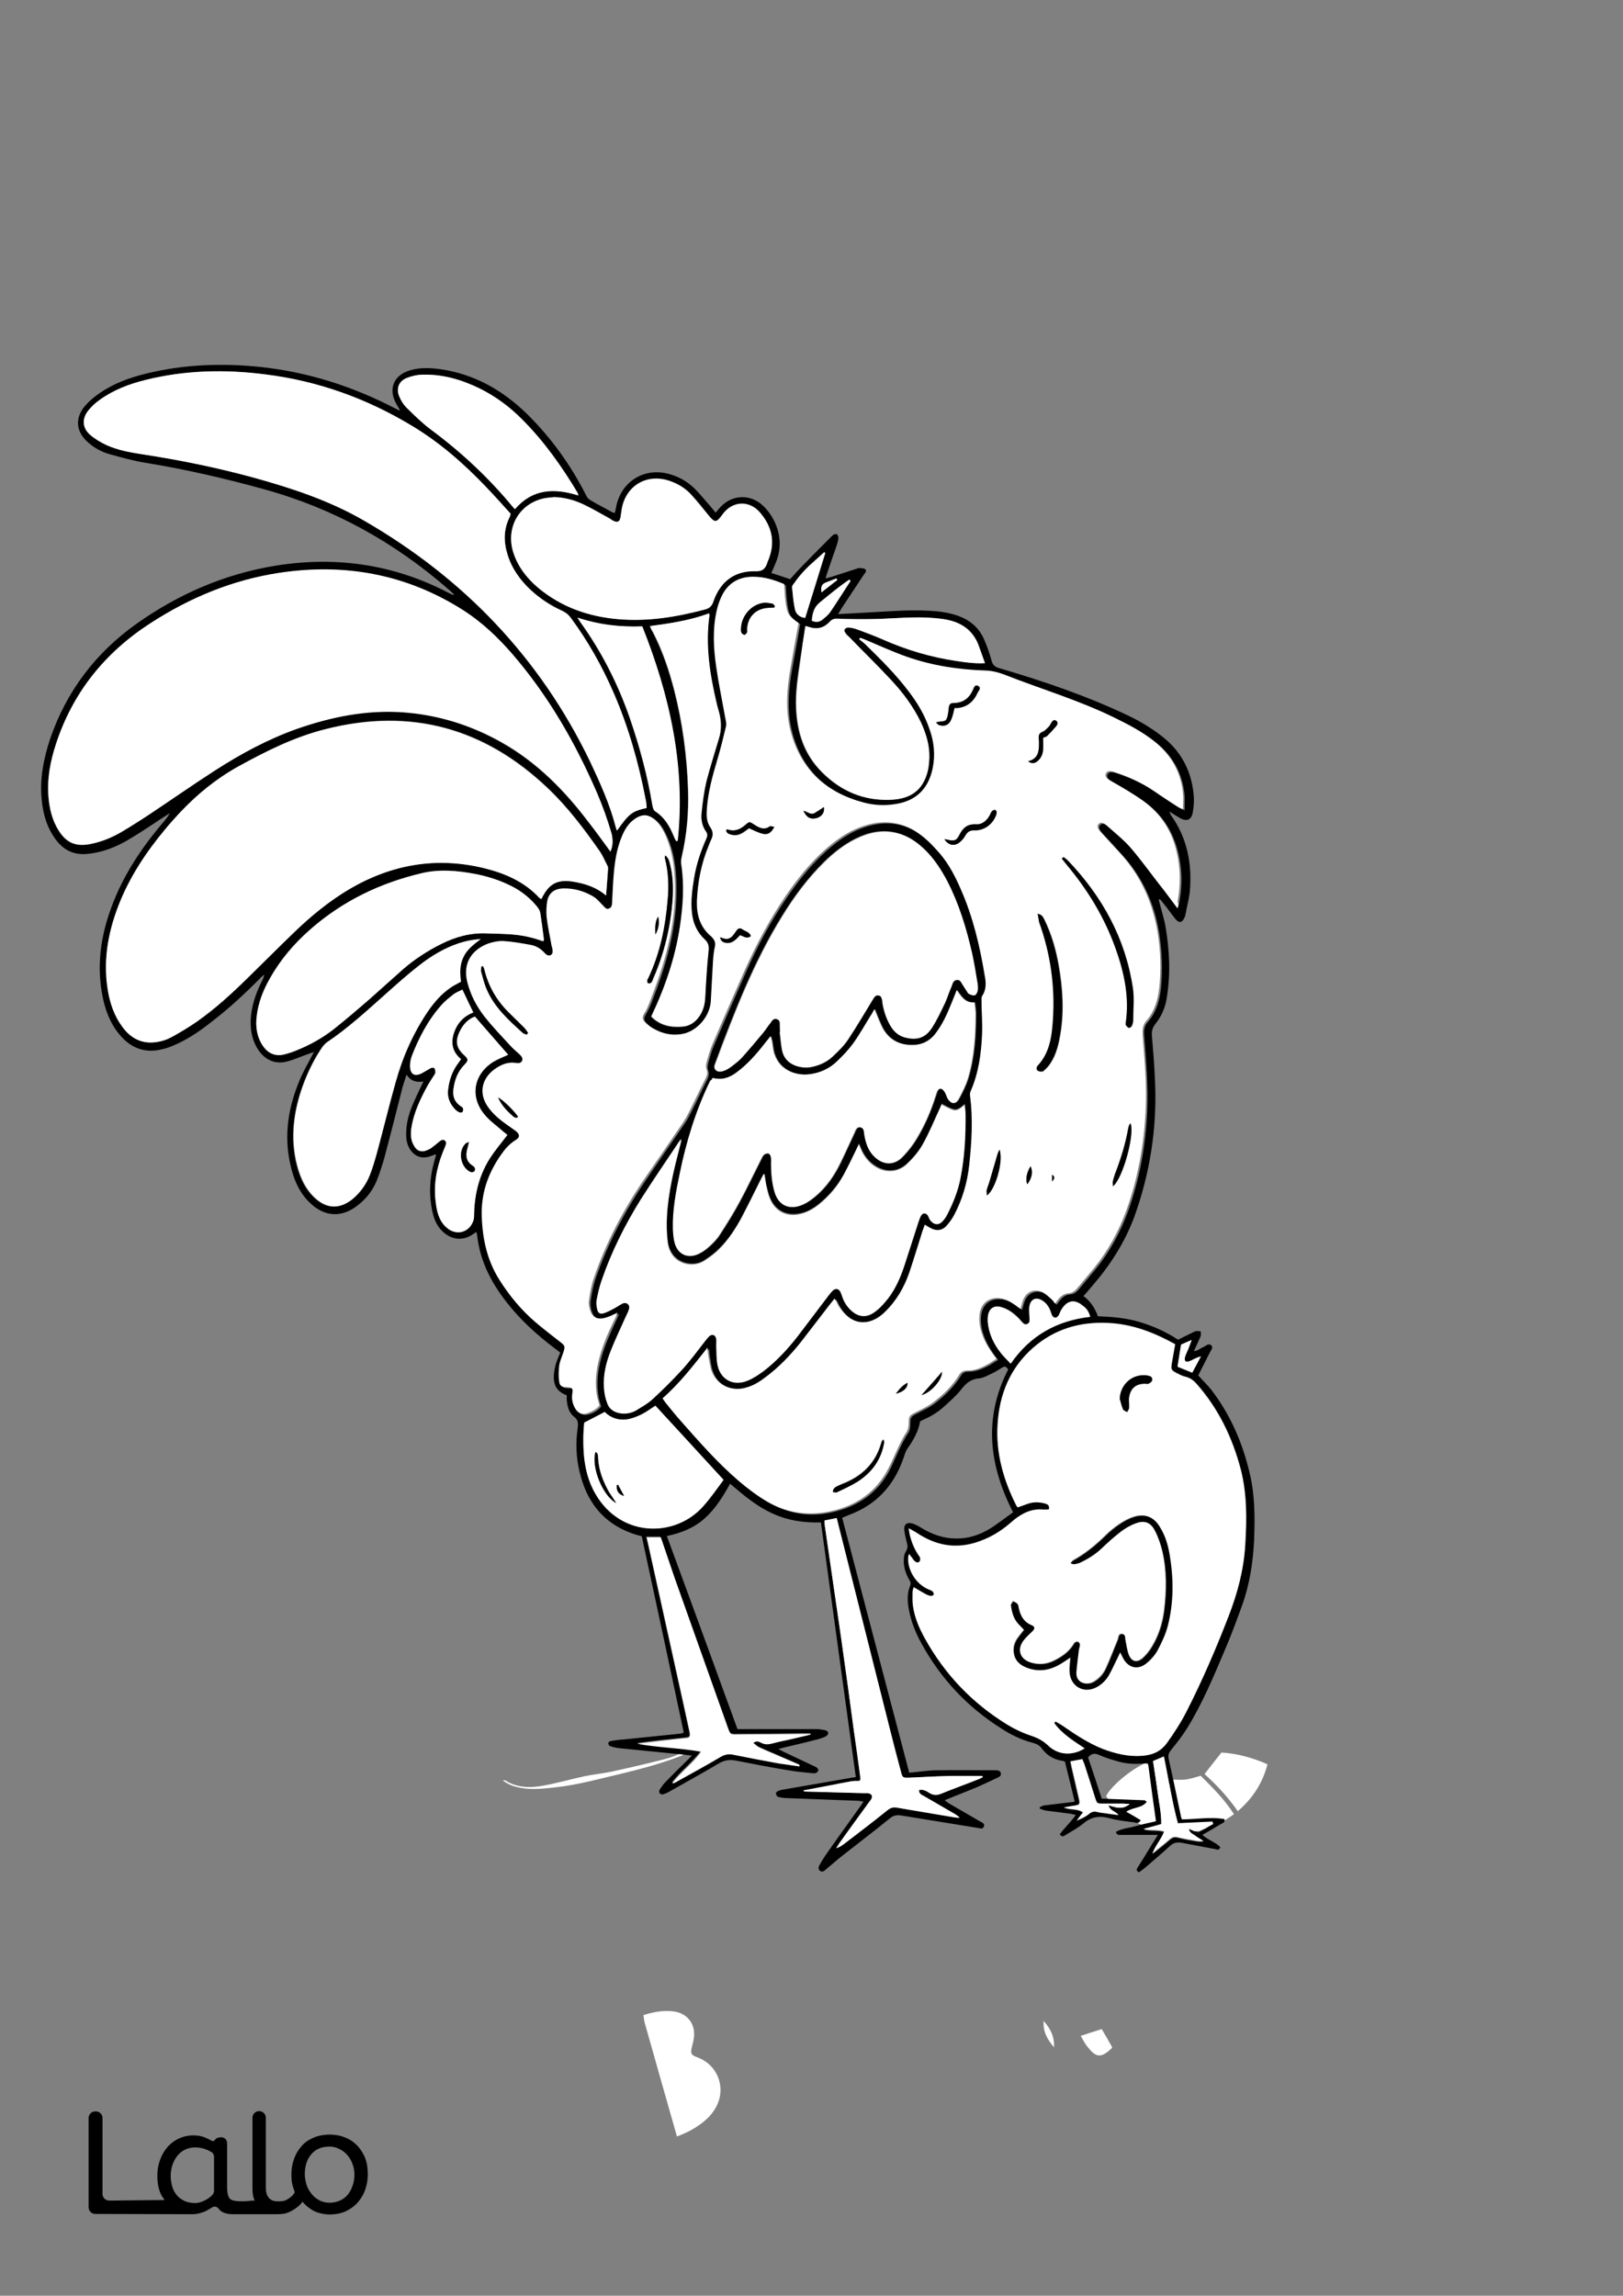 <?xml version="1.0" encoding="utf-8"?>
<!-- Generator: Adobe Illustrator 24.0.3, SVG Export Plug-In . SVG Version: 6.00 Build 0)  -->
<svg version="1.1" id="Layer_1" data-layer="Layer_1" xmlns="http://www.w3.org/2000/svg" xmlns:xlink="http://www.w3.org/1999/xlink" x="0px" y="0px"
	 viewBox="0 0 595.3 841.9" style="enable-background:new 0 0 595.3 841.9;" xml:space="preserve">
<rect x="0" y="0" width="595.3" height="841.9" fill="#808080" stroke="none"/>
<style type="text/css">
	.st0{fill:#FFFFFF;}
</style>

<g id="Color">
<path d="M133.9,791.3c-0.7-1.7-1.7-3.3-3-4.6s-2.8-2.3-4.5-2.9c-1.7-0.7-3.6-1-5.5-1s-3.8,0.3-5.6,1c-1.7,0.7-3.2,1.6-4.4,2.9
	c-1.2,1.3-2.2,2.8-2.9,4.6c-0.7,1.8-1.1,3.8-1.1,6.1c0,2.2,0.1,3.2,0.7,5c0.2,0.5,0.5,1.4,0.5,1.5c-0.4,1.1-2.1,2.6-3.9,3.2
	c-0.7,0.1-1.3,0.2-2,0.2c-1.4,0-2.6-0.2-3.5-1.2c-0.8-0.9-1.2-2-1.2-4v-25.5c0-1.3-1.1-2.4-2.4-2.4H95c-1.3,0-2.4,1.1-2.4,2.4v25.9
	c0,1.7,0.2,3.1,0.7,4.3c0,0.1,0.1,0.2,0.1,0.3c-0.2-0.1-0.5-0.1-0.7-0.1c-1.9,0.2-6.9,0.7-8.3-0.6c-0.1-0.1-0.2-0.2-0.3-0.4
	c-0.8-1-0.8-3.2-0.8-4.5V786c0-1.1-0.7-2-1.8-2.2l0,0l0,0l0,0c-0.2,0-2-0.2-2.7,1l0,0c-0.2,0.4-0.8,0.5-1.1,0.3l0,0
	c-0.7-0.4-1.5-0.8-2.2-1.1c-1.3-0.6-2.8-0.9-4.4-0.9c-3.7-0.1-7.2,1.5-9.7,4.3c-1.2,1.4-2.1,3-2.7,4.7c-0.7,1.9-1,3.8-1,5.8
	c0,2.2,0.3,4.2,1,6c0.4,1.1,1,2,1.7,2.9L40,807c-1.3,0-2.4-1.1-2.4-2.4v-27.9c0-1.3-1.1-2.4-2.4-2.4h-0.3c-1.3,0-2.4,1.1-2.4,2.4
	v32.8c0,1.3,1.1,2.4,2.4,2.4l35.5,0.1c1,0,2-0.1,3-0.4c0.9-0.3,2-0.6,2.7-1.1c0.4-0.2,0.6-0.4,0.9-0.5c0.3-0.2,0.5-0.3,0.8-0.5
	c0.7-0.5,1.8-0.3,2.3,0.4c1.1,1.5,2.9,2.1,5.5,2.1h16c1.1,0,2.1-0.1,3.1-0.3c2-0.5,5-2.4,6.3-4.3c0-0.1-0.1,0.1,0,0
	c0.7,1.2,3.2,3,4.5,3.6c1.7,0.7,3.6,1.1,5.4,1.1c1.9,0,3.8-0.3,5.5-1c3.4-1.4,6.1-4.2,7.4-7.7c0.7-1.8,1.1-3.9,1.1-6.1
	C134.9,795.1,134.6,793.1,133.9,791.3z M78.5,803.4c0,0.5-0.2,1.1-0.6,1.5c-0.7,0.8-1.6,1.4-2.5,1.9c-1.2,0.6-2.4,1.1-3.8,1.1
	c-1.3,0-2.7-0.2-3.8-0.7c-1-0.5-1.9-1-2.7-1.9c-0.8-0.9-1.3-1.7-1.8-3c-0.4-1.4-0.7-2.8-0.7-4.2s0.2-2.9,0.7-4.3
	c0.4-1.2,1-2.3,1.8-3.3c0.8-0.9,1.7-1.7,2.8-2.2c1.1-0.5,2.3-0.8,3.6-0.8c1.3,0,2.5,0.2,3.7,0.6c0.8,0.3,1.5,0.6,2.2,1
	s1.1,1.1,1.1,1.9C78.5,791,78.5,803.4,78.5,803.4z M129.3,801.6c-0.4,1.2-1,2.3-1.8,3.3c-0.8,0.9-1.7,1.6-2.8,2.1
	c-1.2,0.5-2.5,0.8-3.8,0.8s-2.5-0.3-3.6-0.8c-1.1-0.6-2.1-1.3-2.9-2.3s-1.5-2.1-1.9-3.3c-0.4-1.3-0.7-2.7-0.7-4
	c0-3.1,0.8-5.6,2.4-7.4c1.6-1.9,3.8-2.8,6.7-2.8c1.2,0,2.5,0.3,3.6,0.9c1.1,0.5,2.1,1.3,2.9,2.2c0.8,1,1.5,2.1,1.9,3.3
	c0.5,1.3,0.7,2.6,0.7,4C130,798.8,129.8,800.3,129.3,801.6z"/>
<path class="st0" d="M396.4,746.6c2.8-0.9,5.1-1.7,7.7-2.5c1.2,2.1,2.6,4.4,3.8,6.6c-0.1,0.3-0.1,0.5-0.2,0.5
	c-3.9,3.6-5.6,3.5-8.9-0.7C397.9,749.4,397.2,748,396.4,746.6z"/>
<path class="st0" d="M382.8,741.1c2.5,2.9,4,5.7,3.8,9.7C384.2,747.9,382.5,745.2,382.8,741.1z"/>
<path class="st0" d="M248.3,783.5c-4-14-7.9-27.8-11.8-41.6c-0.3-0.9-0.3-1.9-0.5-2.9c3.6-1.2,7.2-1.8,10.9-1.4
	c4.6,0.5,7.8,3.9,7.7,8.5c0,1.6-0.5,3.3-0.9,4.9c-0.4,2.1-0.2,2.6,1.9,3.4c7.7,2.7,10.9,11.3,7,18.4c-1.6,2.9-3.9,5-6.6,6.8
	C253.6,781.3,250.9,782.5,248.3,783.5z"/>
<path class="st0" d="M184.4,652.9c0.6,0,0.8-0.1,0.9,0c4.2,2.7,8.9,2.8,13.6,2c5.2-0.9,10.3-2.4,15.4-3.5c3.3-0.7,6.7-1,10-1.7
	c6.4-1.4,12.9-2.9,19.2-4.5c4.7-1.2,7.8-2.9,11.6-5.8c-0.5,0.9-0.6,1.5-1,1.8c-1.5,1.1-3.1,2.3-4.8,2.9c-7,2.7-14.2,4.6-21.6,6.4
	c-7.8,1.8-15.5,4-23.5,4.9c-4.5,0.5-9,1.1-13.5,0.2C188.7,655.2,186.6,654.6,184.4,652.9z"/>
<path class="st0" d="M440.4,651.2c4.3,4.3,8.7,8.6,12.2,14.1c-7.5,5.5-15.6,7.5-24.5,6.5c-1.7-7.1-1.3-12.6,1.3-19.2
	c1.7,0,3.6,0.2,5.3,0C436.6,652.4,438.3,651.8,440.4,651.2z"/>
<path class="st0" d="M420.2,646.5c2.7,2,5.1,3.9,7.6,5.8c-2.9,5.9-3.2,12.3-1.5,18.8c-5.9,0.4-16.2-5.9-20.6-12.4
	C407.4,655.1,414.5,649.1,420.2,646.5z"/>
<path class="st0" d="M441.8,650.6c2-2.6,4-5.1,6.2-7.9c5.5,0.3,11.2,1.8,16.9,4.3c-1.8,6.9-5.4,12.5-10.9,17.2
	C450.4,659,446.2,654.5,441.8,650.6z"/>
<path d="M425,329.9c0.8,3.3,1.9,6.6,2.5,9.9c1.5,8.8,1.9,17.6,0.4,26.5c-0.6,3.5-2,6.6-4.2,9.3c-1,1.3-1.3,2.6-1.2,4.2
	c0.5,6,1,12,1.2,18c0.6,16.6-2,32.7-7.6,48.3c-3.5,9.5-8.9,17.9-15.5,25.5c-1,1.2-2,2.4-3.2,3.7c2.6,1.9,4.2,4.4,5.3,7.4
	c5.2,0.2,10.3,0.6,15.3,2.1c5,1.5,9.7,3.6,14.1,6.5c2.2-1.1,4.2-2.1,6.3-3.1c0.6-0.2,1.3,0,2,0c0,0.7,0.2,1.4-0.1,2
	c-0.7,1.7-1.5,3.3-2.4,5.3c1.5-0.1,2.4-1.1,3.5-1.5c0.9-0.4,1.8-1.5,2.8-0.7c1,0.9-0.1,1.9-0.5,2.8c-1.4,2.8-2.8,5.5-4.2,8.3
	c1.7,1.9,3.5,3.6,4.9,5.4c7,9.2,11.5,19.6,14.1,31c1.8,7.9,1.8,15.8,1.5,23.9c-0.4,8.2-1.6,16.2-4.4,24c-2,5.5-4,11-6.3,16.3
	c-4.1,9.7-8.2,19.5-13.7,28.5c-1.8,2.9-3.9,5.6-6.1,8.3c-0.9,1.1-1.1,2-0.8,3.4c1.6,7,3,14.1,4.5,21.1c0,0.2,0.2,0.4,0.3,0.9
	c5.2,0,10.4-1,15.6-0.1c0.3,1.2-0.5,1.4-1.1,1.7c-2.3,1.4-4.5,2.7-7,4.1c2.1,1.9,4.8,2.6,6.6,4.5c-0.5,1.3-1.2,0.9-1.9,0.7
	c-4.1-0.8-8.2-1.5-12.2-2.3c-1.7-0.3-3-0.1-4.3,1.1c-3,2.8-6.3,5.5-9.4,8.2c-0.7,0.6-1.4,1-2,1.5c-1.2-0.5-0.9-1.2-0.5-1.8
	c1.3-2,2.6-4.1,3.8-6.1c1.1-1.8,2.2-3.6,3.6-5.8c-1.8,0-3.1,0-4.4,0c-3,0-5.9,0-8.9,0c-0.7,0-1.7,0.3-2.1-1.1
	c2.2-1.3,4.8-1.4,7.2-2.1c2.4-0.7,4.9-1.2,7.5-1.8c-1-7.2-2-14.2-2.9-21.3c-3.8,0.4-7.4,0.4-10.9-0.6c-2.4-0.7-4.8-1.4-7-2.4
	c-1.6-0.7-2.8-0.7-4.1,0.9c1.7,5,3.4,10.1,5,15.1c5.4,0.2,10.5,0.4,15.7,0.6c0.2,0,0.4,0.3,0.8,0.6c-1.9,2.4-5.1,1.9-7.5,3.6
	c1.8,1,3.5,2,5.3,3.1c-0.7,1.4-1.6,1-2.4,0.8c-3-0.4-6.1-0.7-9-1.5c-3.6-1-6.6-0.6-9.5,1.8c-2,1.7-4.4,2.9-6.6,4.3
	c-0.6,0.4-1.3,1-2.2-0.2c1.7-2.4,4-4.4,5.9-7.1c-0.9-0.2-1.5-0.4-2.2-0.5c-2.9-0.4-5.7-0.7-8.6-1.1c-0.8-0.1-1.6-0.4-2.4-0.7
	c0-0.2,0-0.4,0-0.6c0.5-0.2,1-0.5,1.5-0.6c3.3-0.4,6.7-0.8,10-1.2c0.4,0,0.8-0.1,1.3-0.2c-1.2-5-2.4-9.8-3.6-14.7
	c-0.4-0.1-0.8-0.3-1.2-0.3c-3-0.5-5.4-2-7.2-4.4c-0.9-1.3-2-1.8-3.5-2.2c-4.2-1.1-8.1-3-11.7-5.4c-12.3-7.8-21.9-18.1-28.9-30.8
	c-2.3-4.1-4-8.4-4.8-13c-0.5-2.8-0.6-5.6,0.5-8.3c0.4-1,0.1-1.7-0.4-2.4c-1.2-2.2-2-4.6-1.9-7.1c0-1.1,0.2-2.3,0.8-3.2
	c0.6-1,0.7-1.8,0.4-2.9c-0.4-1.5-0.8-3.1-1-4.7c-0.3-2.2,0.9-3.2,3-2.6c1.2,0.4,2.3,1,3.4,1.7c3.8,2.3,8,3.8,12.5,3.8
	c4.5,0.1,8.7-1.3,12.5-3.6c2.9-1.8,5.6-4,8.5-6c-8.9-17.3-10.9-34.7-1.8-52.4c-1.1-1.3-1.1-1.3-2.5-0.5c-1,0.6-2,1.3-3.1,1.8
	c-1.7,0.8-3.4,1.8-5.1,2c-3,0.2-4.8,1.8-6.5,4c-1.8,2.3-4.1,4.3-6.3,6.3c-1.3,1.2-2.7,2.2-4.2,3.1c-1.4,0.9-3,1.5-4.6,2.3
	c-0.6,3.6-2.4,6.8-4.5,9.8c-0.6,0.8-1,1.8-1.3,2.8c-3.1,9.6-8.9,16.9-18.4,21c-0.7,0.3-1.5,0.6-2.2,0.9c-0.7,0.3-1.5,0.6-2.2,0.9
	c8.2,31.2,16.4,62.3,24.6,93.5c3.5-0.3,6.8-0.9,10.1-0.9c7.2-0.1,14.4,0,21.6,0c0.8,0,1.7,0.1,1.9,1.1c0.2,1-0.7,1.4-1.4,1.7
	c-2.5,1.2-5.1,2.4-7.6,3.5c-3.8,1.6-7.6,3-11.6,4.7c0.6,0.4,1,0.8,1.5,1.1c3.7,2.2,7.5,4.3,11.2,6.5c0.8,0.5,2.1,0.8,1.7,2
	c-0.4,1.2-1.7,0.6-2.5,0.5c-9.2-1.5-18.5-3-27.7-4.5c-1.7-0.3-3-0.1-4.4,1.1c-5.5,4.5-11.2,8.8-16.8,13.2c-2.2,1.7-4.3,3.6-6.5,5.4
	c-0.7,0.6-1.4,1.3-2.3,0.5c-0.8-0.7-0.4-1.6,0.1-2.4c0.6-1,1.2-2.1,1.9-3.1c4.1-5.9,8.3-11.7,12.5-17.6c0.5-0.6,0.9-1.3,1.5-2.2
	c-0.7-0.1-1.2-0.2-1.7-0.3c-8.8-0.3-17.6-0.7-26.4-1c-1,0-2.1-0.2-3.1-0.4c-0.4-0.1-0.8-0.7-0.9-1.2c-0.1-0.3,0.4-0.9,0.8-1
	c0.7-0.3,1.5-0.5,2.3-0.6c8.3-1.4,16.5-2.9,24.8-4.3c0.4-0.1,0.8-0.1,1.4-0.2c-4.3-31.1-8.5-62.1-12.8-93.4
	c-6.2,0.2-12.3-0.7-18-3.4c-5.7-2.6-10.4-6.6-15.3-10.8c-2.6,4.7-5.4,9.2-9.3,12.7c-4,3.6-8.8,5.4-13.9,6.5
	c8.7,23.7,17.3,47.1,25.9,70.8c0.8,0,1.5,0,2.3,0c8.9,0,17.8,0,26.6,0c1.1,0,2.2,0.2,3.3,0.4c0.4,0.1,1.1,0.6,1.1,1
	c0,0.4-0.4,1-0.8,1.2c-0.9,0.5-1.9,0.8-2.9,1.1c-3.9,1-7.9,2-11.9,2.9c-0.8,0.2-1.5,0.4-2.7,0.7c0.9,0.5,1.4,0.7,1.9,1
	c3.6,1.7,7.2,3.4,10.8,5.1c0.3,0.1,0.6,0.3,0.9,0.4c0.7,0.4,1.3,0.9,0.9,1.7c-0.2,0.4-1.1,0.8-1.6,0.7c-3.3-0.3-6.5-0.6-9.8-1.2
	c-6.1-1-12.3-2.2-18.4-3.4c-2.3-0.5-4.3-0.3-6.4,0.9c-5.9,3.5-11.9,6.8-17.9,10.2c-0.8,0.5-1.7,0.9-2.6,1.2c-0.4,0.1-1,0-1.3-0.3
	c-0.2-0.3-0.3-1-0.1-1.3c0.7-1.1,1.5-2.3,2.5-3.2c2.3-2.4,4.7-4.8,7.1-7.1c0.7-0.7,1.3-1.3,2.3-2.3c-2.2-0.2-3.9-0.5-5.6-0.6
	c-7-0.7-14-1.4-21-2.1c-1.2-0.1-2.4-0.4-3.5-0.8c-0.3-0.1-0.6-0.7-0.6-1.1c0-0.2,0.5-0.7,0.8-0.7c1.6-0.3,3.2-0.5,4.8-0.6
	c6.8-0.7,13.7-1.4,20.5-2.1c0.5,0,0.9-0.2,1.6-0.4c-5.1-24.1-10.2-48-15.4-72c-1.3-0.4-2.6-0.7-3.9-1.2
	c-10.6-3.9-16.4-11.8-18.9-22.4c-1.3-5.3-1.5-10.8-0.7-16.2c0.2-1.7,0.2-2.9-1.4-4.1c-1.8-1.4-2.4-3.7-2.6-6c-0.1-0.6,0-1.3,0-1.8
	c-3.7-1.4-5.1-3.8-4.7-7.9c0.1-1.3,0.4-2.7,0.8-4c0.4-1.2,0.9-2.4,1.5-3.8c-0.7-0.5-1.3-1-2-1.5c-6.6-5-12.7-10.5-17.8-17.1
	c-5.7-7.3-9.7-15.2-10.7-24.5c0-0.3-0.2-0.6-0.3-1.1c-0.5,0.3-0.9,0.6-1.2,0.8c-3.4,2.4-7.4,2.2-10.6-0.5c-2.2-1.8-3.4-4.2-4.1-6.9
	c-1.6-6.5-1.3-13,0.5-19.4c0.2-0.7,0.4-1.4,0.6-2.1c0-0.1,0-0.1-0.1-0.4c-0.6,0.2-1.3,0.5-1.9,0.7c-3.1,1.1-5.7,0.2-7.5-2.5
	c-1.3-2-1.5-4.2-1.4-6.5c0.1-3.4,1-6.6,2.3-9.7c1.2-2.9,2.6-5.7,4-8.7c-2.4,0.4-4.5,0-6.2-2.5c-0.5,1.7-1,3.1-1.4,4.4
	c-2.2,8.7-4.4,17.4-6.7,26c-0.8,2.8-1.7,5.7-2.8,8.4c-1.5,3.7-3.9,6.8-7.1,9.2c-5.6,4.4-11.8,4.2-17-0.6c-4.4-4-6.5-9.2-7.7-14.9
	c-2.3-10.6-0.6-20.8,3.6-30.7c1.2-2.9,2.8-5.6,4.2-8.3c0.2-0.5,0.5-0.9,1-1.8c-0.9,0.3-1.5,0.5-2.1,0.7c-2.6,0.9-5.2,2.1-7.9,2.8
	c-4.2,1.1-8-0.6-10.4-4.2c-2.6-3.9-3.2-8.3-2.7-12.9c0.5-4.5,2.1-8.7,4.1-12.7c0.3-0.6,0.6-1.3,0.7-2.1c-0.6,0.5-1.2,1-1.7,1.6
	c-5.6,5.6-11.4,11-17.7,15.8c-3.9,3.1-8,5.9-12.5,8c-2.1,1-4.3,1.8-6.5,2.2c-5.1,1-9.5-0.4-13.2-4c-4.1-4.1-6.3-9.2-7.5-14.7
	c-2.5-11.5-1-22.7,3.1-33.7c4.2-11.4,10.8-21.4,18.6-30.6c1-1.2,2-2.3,2.8-3.8c-0.6,0.4-1.3,0.8-1.9,1.2c-4.3,2.8-8.5,5.7-12.9,8.3
	c-4.6,2.8-9.6,4.8-15,5.4c-4.9,0.6-8.8-1-11.8-4.9c-3.4-4.4-4.9-9.5-5.4-14.9c-0.8-7.7,0.7-15.1,3.1-22.4
	c6-17.4,16.6-31.4,31.6-42.1c15.5-11,32.6-18.4,51.4-21.4c22.1-3.5,43.2-0.4,63.1,10c0.5,0.3,1,0.5,1.5,0.7c0.1,0,0.1,0,0.6,0
	c-0.7-0.7-1.3-1.3-1.9-1.8c-19.9-17.4-42.4-29.9-67.9-36.9c-14.4-4-28.8-7.3-43.5-9.7c-4.5-0.7-8.9-2-13.3-3.2
	c-2.8-0.8-5.3-2.2-7.5-4.1c-4.7-3.9-5.2-9.1-1.2-13.7c1.5-1.7,3.3-3.2,5.2-4.5c5.2-3.6,11-5.7,17.1-7.2c13.9-3.4,28-3.9,42.2-2.4
	c17.3,1.9,33.6,7.1,49,15.1c0.5,0.3,1,0.5,2,0.9c-0.6-1.1-1-1.7-1.4-2.4c-3.1-5.5-1.1-10.6,5-12.4c3.7-1.1,7.4-0.9,11.2-0.4
	c12.5,1.8,22.9,7.8,31.8,16.5c8.8,8.7,16,18.7,21.6,29.8c0.3,0.7,0.9,1.3,1.5,1.7c2.7,1.6,5.5,3,8.2,4.5c0.2,0.1,0.4,0.1,0.8,0.2
	c0.2-0.8,0.4-1.6,0.5-2.3c1.9-9.4,10.5-14.6,19.7-11.9c3.5,1,6.6,2.8,9.2,5.4c2,2,3.8,4.3,5.7,6.4c0.6,0.7,1.2,1.5,1.9,2.3
	c0.7-0.8,1.2-1.5,1.8-2.1c4.2-4.5,10.7-4.8,15.3-0.7c4.8,4.4,8.5,12.6,5,21c-0.5,1.2-1,2.5-1.7,3.9c2.4,0.8,4.6,1.5,6.9,2.3
	c1.7-1.9,3.4-3.8,5.2-5.6c3.4-3.5,6.8-6.9,10.3-10.4c0.4-0.4,1.3-0.7,1.6-0.5c0.4,0.2,0.7,1.1,0.6,1.6c-0.1,0.9-0.4,1.9-0.7,2.8
	c-1.1,3.1-2.2,6.2-3.2,9.3c-0.3,0.7-0.5,1.5-0.8,2.5c0.8-0.2,1.4-0.3,2-0.5c3.2-1,6.4-2.1,9.6-3.1c0.2-0.1,0.5-0.2,0.7-0.2
	c0.7,0.1,1.7,0,2.2,0.4c0.8,0.7,0,1.4-0.5,2.1c-2.7,4.1-5.5,8.3-8.2,12.4c-0.3,0.5-0.6,1.1-1.2,2c3.4-0.2,6.4-0.3,9.4-0.5
	c8.1-0.4,16.3-1.2,24.5-0.7c3.5,0.2,7,0.7,10.3,1.9c4.3,1.6,7.6,4.4,9.4,8.7c1.1,2.5,2,5.1,2.7,7.7c0.4,1.4,1,2.1,2.4,2.6
	c16.4,4.8,32.6,10.3,48.1,17.7c4.7,2.3,9.1,5,13.1,8.3c6.7,5.7,10,12.9,10.6,21.5c0.1,1.8-0.1,3.7-0.4,5.5c-0.5,2.8-2.2,3.5-4.7,2.1
	c-1.2-0.7-2.3-1.4-3.9-2.4c0.3,0.7,0.4,1,0.5,1.2c6.1,8.5,7.9,18,7,28.2c-0.3,2.8-1.1,5.6-1.6,8.5c-0.1,0.4-0.2,0.8-0.4,1.1
	c-0.8,1.8-2,2-3.2,0.5c-1.2-1.5-2.3-3-3.5-4.6c-0.7-0.9-1.4-1.7-2.1-2.6C425.2,329.8,425.1,329.8,425,329.9z M431.9,333.1
	c0.3-1,0.5-1.4,0.6-1.9c0.9-4.6,1.1-9.2,0.5-13.8c-1.2-9.6-5.1-17.5-13.1-23.3c-3.8-2.7-7.8-5.1-11.8-7.3c-1.8-1-2.2-1.8-1.9-2.7
	c0.4-1,1.4-1.2,3.4-0.5c5,1.6,9.7,3.8,14,6.7c3.1,2.1,6.1,4.1,9.2,6.1c0.4,0.3,0.9,0.4,1.7,0.7c0-2.1,0.1-3.8,0-5.6
	c-0.8-7.9-4.3-14.3-10.5-19.2c-4.5-3.6-9.5-6.2-14.6-8.7c-13-6.4-27-10.5-40.4-15.8c-2.1-0.8-4.5-1.4-6.7-1.5
	c-10-0.3-19.8-1.9-29.2-5.1c-5.1-1.8-10.1-4.1-15.1-6.2c-0.6-0.3-1.2-0.4-1.9-0.7c-0.1,0.2-0.2,0.3-0.4,0.5c0.7,0.6,1.5,1.2,2.2,1.8
	c5.7,5.5,11.3,11.1,16.1,17.5c3.1,4.2,5.7,8.7,7.5,13.6c1.6,4.7,2.1,9.5,1.2,14.4c-1.5,7.7-6.2,12.1-13.9,13.2
	c-3.9,0.6-7.7,0.4-11.4-0.6c-14-3.7-23.3-12.3-26.9-26.5c-1.9-7.6-1.3-15.4,0.1-23.1c1-5.4,2-10.8,2.9-16.2
	c-3.8-2.7-4.2-3.3-4.8-8.1c-0.3-2-0.3-4.1-0.5-6.2c-3.7-1.6-7.4-2.7-11.4-2.7c-5.3,0-9.2,2.3-11.5,7.1c-0.8,1.6-1.4,3.4-1.8,5.2
	c-1.6,6.9-1.2,13.8-0.2,20.8c0.9,6.2,2.2,12.4,3.3,18.6c0.2,1,0.5,2.1,0.3,3.1c-1,4.1-2,8.2-3.2,12.3c-1.8,5.7-3.3,11.5-3.8,17.5
	c-0.2,2.6-0.3,5.2,1.3,7.4c1,1.4,1,2.8,0.3,4.3c-0.4,0.8-0.7,1.6-1,2.4c-2.7,6.5-4.1,13.3-4.3,20.3c-0.2,5,1.1,9.3,5,12.7
	c0.2,0.2,0.4,0.5,0.7,0.7c0.9,0.9,1.2,1.9,0.9,3.3c-0.4,1.8-0.5,3.6-0.7,5.5c-0.3,4.9-0.5,9.7-0.8,14.6c-0.3,5.3-4.9,10.7-10.1,11.8
	c-4.4,0.9-8.4-0.3-12.1-2.6c-0.7-0.5-1.4-1.1-2-1.7c-0.9-0.9-1-1.8-0.3-3c0.8-1.4,1.5-2.8,2.1-4.3c1.4-3.7,2.8-7.3,4-11.1
	c3.9-12,6-24.2,5-36.8c-0.4-4.8-1.4-9.5-3.5-13.9c-1-2.1-2.2-4.1-4.1-5.5c-0.5-0.4-1.1-0.7-1.6-0.9c-1.7-0.7-3.3-0.2-4.8,0.7
	c-2.6,1.6-4,4-5.2,6.7c-1.9,4.5-2.6,9.2-3,14c-0.3,3.4-0.4,6.9-0.6,10.3c-0.1,0.9-0.2,1.8-1.2,2.2c-1,0.3-1.5-0.5-2.2-1.1
	c-1.2-1.2-2.4-2.7-3.8-3.5c-3.3-1.9-6.9-2.9-10.8-2.8c-3.1,0.1-5.2,1.6-5.8,4.7c-0.4,1.9-0.5,4-0.2,5.9c0.4,3.5,1.2,6.9,1.8,10.4
	c0.1,0.7,0.4,1.4,0.4,2.1c0,1.4-1.1,2-2.3,1.2c-0.3-0.2-0.6-0.5-0.9-0.8c-1.3-1.5-3-2.5-4.9-2.8c-3.3-0.6-6.6-1.2-9.9-1.4
	c-1.9-0.1-3.9,0.3-5.6,0.9c-5.5,2-9.7,6.5-7.7,14.2c1.2,4.7,3.3,8.9,6.3,12.6c2.9,3.7,6.2,7.1,9.4,10.6c1.1,1.2,2.3,2.2,3.5,3.3
	c0.6,0.6,1.3,1.3,0.9,2.3c-0.4,1-1.4,1-2.3,0.8c-3.2-0.5-5.8,0.8-8.2,2.6c-4.3,3.2-5.3,8.2-2.5,12.8c1.1,1.7,2.5,3.3,4.1,4.7
	c2,1.8,4.4,3.2,6.5,4.8c1.6,1.2,1.6,2.3,0,3.4c-2.3,1.4-4,3.4-5.5,5.6c-4.6,6.8-7.1,14.1-6.9,22.5c0.3,8.4,2,16.2,6.5,23.2
	c3.6,5.7,7.8,10.9,13,15.3c2.9,2.5,5.9,4.9,9,7.2c2.1,1.6,2.2,1.9,1.3,4.4c-0.5,1.5-1.2,3-1.4,4.6c-0.3,1.9-0.3,3.8,0,5.7
	c0.2,1.7,1,2,2.7,2.1c2.1,0,2.4,0.3,2.1,2.4c-0.3,1.9,0.1,3.7,1,5.3c1,1.8,2.5,2.4,4.4,1.9c1.8-0.5,3.4-1.4,4.6-2.9
	c-0.3-1.1-0.7-2.2-0.9-3.3c-0.9-4.7-0.4-9.4,0.8-14c1.3-4.9,3.4-9.5,5.5-14c0.4-0.8,0.7-1.5,1.2-2.7c-1.2,0.6-1.9,0.9-2.6,1.2
	c-0.8,0.3-1.6,0.7-2.5,0.8c-2.4,0.5-4.1-0.4-4.9-2.7c-0.4-1.2-0.6-2.5-0.5-3.8c0.4-2.7,0.9-5.5,1.8-8.2
	c4.5-13.1,10.9-25.2,18.7-36.6c4.6-6.8,9.3-13.6,14-20.4c1-1.4,1.8-3,2.6-4.6c1.8-3.5,3.4-7.1,5.2-10.6c0.7-1.4,1.5-2.7,0.8-4.5
	c-0.3-0.7-0.1-1.8,0.1-2.6c0.6-2.1,1.1-4.2,2-6.2c4-9.3,8-18.5,12.1-27.7c4.1-9.3,8.9-18.2,14.7-26.7c4.3-6.3,9-12.2,14.7-17.3
	c3.9-3.4,8-6.4,12.9-8.2c7.8-2.9,15.3-2.3,22,2.8c2.7,2,5,4.5,7.2,7c3.3,3.9,5.6,8.4,7.6,13c4.5,10.2,7,20.9,8.8,31.8
	c0.4,2.5,0.5,5.1-1,7.4c-0.2,0.3-0.2,0.9-0.2,1.4c0.1,4.2,0.4,8.5,0.2,12.7c-0.3,7.1-1.3,14.2-4.2,20.8c-0.2,0.5-0.3,1.1-0.2,1.6
	c1.1,8.5,0.6,16.9-0.3,25.4c-0.7,6.4-2.5,12.5-5.5,18.3c-0.8,1.5-1.8,2.9-2.9,4.1c-1.6,1.7-3.7,1.9-5.7,0.8
	c-0.7-0.4-1.3-0.8-2.2-1.3c-0.3,0.9-0.7,1.7-0.9,2.5c-1.6,5-3.1,10.1-4.8,15.1c-1.8,5.5-4.7,10.3-8.9,14.4c-5.8,5.7-12.6,4.8-16.9-2
	c-0.4-0.6-0.7-1.3-1-1.9c-0.1-0.3-0.3-0.5-0.6-1c-0.6,0.8-1.2,1.4-1.6,2c-3.6,4.6-7,9.3-10.7,13.9c-3.9,4.8-8.1,9.3-13.1,13
	c-2.2,1.6-4.5,3-7.2,3.8c-5.3,1.5-10.6-1-12.5-6.1c-0.8-2-0.9-4.2-1.3-6.3c-0.1-0.6-0.1-1.2-0.2-2.3c-5.4,6.7-10.3,13.2-16.5,18.6
	c0.5,0.7,0.8,1.2,1.2,1.7c1.8,2.2,3.6,4.5,5.5,6.6c6.9,7.7,13.6,15.5,21.5,22.2c3.2,2.7,6.5,5.2,10.1,7.3c7.1,4.1,14.9,5.4,22.9,3.7
	c9.8-2.1,17.4-7.2,21.9-16.3c2.1-4.4,3.8-8.9,6.5-13c0.6-0.9,0.7-2.1,0.7-3.2c0-2.4,0.2-2.7,2.4-3.8c2.3-1.2,4.8-2.3,6.8-3.9
	c3.6-2.8,6.9-6,9.3-9.9c0.6-1.1,1.5-1.6,2.8-1.6c2.7,0.1,5.2-1,7.5-2.2c1.1-0.6,2.2-1.4,3.4-2.1c-2.4-3-4.3-6-5.4-9.4
	c-0.8-2.3-1.1-4.7-0.8-7.1c0.6-4,3.5-6.2,7.5-5.7c2.1,0.3,3.9,1.3,5.6,2.5c0.6,0.4,1.2,0.9,1.9,1.4c0.4-1.3,0.6-2.5,1.1-3.6
	c1.3-2.8,4.3-3.9,7-2.5c1.2,0.6,2.2,1.6,3.2,2.5c0.5,0.5,0.9,1.1,1.4,1.7c1.2-1.9,2.6-3.6,4.8-3.8c1.7-0.1,2.6-1,3.5-2.1
	c2-2.4,4-4.8,6-7.2c5.1-6.3,9-13.4,11.8-21c4.3-11.9,6.5-24.2,7.1-36.8c0.4-9.2-0.4-18.4-1.1-27.6c-0.2-2.1,0-3.8,1.4-5.3
	c3-3.5,4.2-7.6,4.7-12.1c0.7-6.8,0.4-13.6-0.6-20.3c-1.7-10.7-6-20.4-13.3-28.5c-2.5-2.8-5.1-5.5-7.6-8.3c-1.2-1.3-1.4-2.2-0.8-2.9
	c0.6-0.7,1.6-0.7,3,0.5c3,2.6,6.1,5.2,8.8,8.2c3.7,4.3,7,8.9,10.5,13.4C427.4,327.1,429.5,329.9,431.9,333.1z M386.7,631.9
	c0.2-0.2,0.3-0.5,0.5-0.7c0.9,0.5,1.9,1,2.7,1.6c4.6,3.3,9.2,6.3,14.5,8.4c4.7,1.9,9.6,3.1,14.7,2.6c3.7-0.3,6.7-1.6,9-4.7
	c2.7-3.7,5.2-7.5,7.2-11.6c5.8-11.3,10.8-23,15.4-34.9c3.2-8.4,5.5-17,6.1-26.1c0.5-9.4,0.7-18.7-1.7-27.9c-3.1-11.5-8.1-22-16-31
	c-1.2-1.4-2.5-2.4-4.3-2.8c-1.1-0.3-2.1-0.8-3.1-1.3c-2.1-1.1-2.2-1.4-1.8-3.8c0.4-2.3,0.8-4.5,1.2-6.8c-7.7-4.3-15.7-7.4-24.6-7.8
	c-10.3-0.5-19.6,2.2-27.5,9.1c-8.4,7.4-12.3,17-13,27.9c-0.7,10.6,2.1,20.4,6.8,29.8c0.1,0.3,0.4,0.5,0.6,0.8
	c1.2-0.4,2.4-0.9,3.6-1.3c2-0.8,4.1-0.8,6.1-0.2c0.9,0.2,2.1,0.5,1.7,2.3c-0.9,0-1.7,0.1-2.6,0c-3.1-0.2-5.8,0.8-8.4,2.5
	c-1.1,0.7-2.2,1.6-3.2,2.5c-3.8,3.3-8,5.7-12.9,7.2c-7.7,2.3-14.7,0.8-21.2-3.5c-0.8-0.6-1.7-1-3.1-1.8c0.2,1.3,0.3,2.1,0.5,2.8
	c0.7,2.7,1.8,5.3,3.5,7.6c0.3,0.4,0.3,1.3,0,1.7c-0.5,0.7-1.3,0.5-1.9-0.1c-0.4-0.4-0.7-0.9-1-1.3c-0.3-0.3-0.5-0.7-1-1.3
	c-0.2,0.7-0.3,1.1-0.3,1.4c-0.2,4.6,2.9,9.5,7.1,11.4c0.6,0.3,1.3,0.4,1.7,0.8c0.3,0.3,0.6,0.9,0.6,1.3c0,0.2-0.8,0.6-1.1,0.5
	c-0.6,0-1.3-0.3-1.8-0.6c-1.5-0.8-2.9-1.7-4.5-2.6c-0.2,0.6-0.4,1.2-0.4,1.8c0,1.8-0.1,3.5,0.2,5.3c0.7,4.1,2.3,8,4.3,11.6
	c7.3,13.2,17.5,23.8,30.3,31.7c2.8,1.7,5.8,3.1,8.9,4.1c2.3,0.8,4.3,1.8,6,3.5c3.7,3.6,8.9,3.9,13.4,1.1
	C393.8,638.4,389.6,635.9,386.7,631.9z M222.3,328.4c0.3-3.6,0.5-6.8,0.8-10c0-0.4-0.1-0.8-0.3-1.1c-0.9-1.7-1.6-3.5-2.7-5.1
	c-5.8-8.2-11.8-16.2-19-23.1c-23.2-22.2-50.3-29.7-81.5-21.8c-11.4,2.9-21.8,8.1-32.1,13.7c-8.1,4.5-15.1,10.2-21.4,16.9
	c-1.9,2-3.7,4-5.4,6.1c-7.1,8.5-13.1,17.7-17.2,28.1c-4.1,10.5-5.8,21.2-3.6,32.4c1,5,2.8,9.7,6.3,13.5c3.1,3.5,7.1,4.8,11.7,4
	c1.8-0.3,3.6-0.9,5.2-1.8c3.1-1.7,6.1-3.5,9-5.5C78.8,370,85,364.3,91,358.4c5.6-5.5,11.1-11,16.8-16.5c6.2-5.9,12.8-11.4,20.2-15.8
	c15.5-9.2,32-12.1,49.6-7.7c7.6,1.9,14.7,4.9,20.2,10.9c0.2,0.2,0.5,0.3,0.7,0.4c2.6-5.5,5.7-7.3,11.5-6.4
	C214.3,324,218.5,325.2,222.3,328.4z M223.9,312.3c1-2.2,0.9-4.2,0.4-6.3c-1.4-5.2-3.2-10.2-5.4-15.1c-8-18.5-17.9-35.8-31.1-51
	c-5.3-6.1-11.2-11.7-18.1-16.1c-20.8-13.2-43.4-17.3-67.6-13.6c-16.9,2.6-32.4,9-46.8,18.3c-16.8,10.8-28.7,25.5-34.9,44.6
	c-2,6.1-3.2,12.4-2.7,18.9c0.4,4.5,1.4,8.9,3.8,12.7c2.8,4.5,6.3,5.9,11.5,4.9c4.1-0.8,8-2.3,11.6-4.5c3.7-2.2,7.3-4.5,10.9-6.9
	c7.8-5.2,15.5-10.6,23.3-15.6c9.4-6.1,19.2-11.4,29.9-15.2c12.7-4.5,25.7-7.1,39.3-6.1c12.8,0.9,24.8,4.7,35.9,11
	c13,7.3,23.2,17.7,32.1,29.5C218.7,305.1,221.2,308.6,223.9,312.3z M237.2,296.3c-0.1-1.1-0.2-2.2-0.4-3.2
	c-2.6-13.4-6.3-26.6-11.8-39.2c-4.3-9.7-9.4-18.9-15.7-27.4c-0.8-1.1-1.8-1.9-3.1-2.5c-4.2-1.9-8-4.4-11.4-7.5
	c-4-3.7-7.1-8-8.7-13.3c-1.4-4.7-1.4-9.3,0.9-13.7c0.1-0.3,0.2-0.6,0.3-1.1c-3-3.3-6-6.6-9-9.8c-8.2-8.6-17.1-16.4-27.3-22.5
	c-16.6-10-34.4-16.4-53.7-18.8c-14.7-1.8-29.3-1.5-43.8,2c-6.1,1.5-11.9,3.7-17,7.4c-1.6,1.2-3.1,2.6-4.3,4.1
	c-2.2,2.9-2,6.2,0.8,8.6c1.8,1.6,3.9,2.8,6,3.8c4.2,1.9,8.7,2.7,13.2,3.4c13.8,2.1,27.5,4.9,41,8.6c14,3.8,27.7,8.4,40.3,15.7
	c36.6,21,64.6,50.2,82.9,88.3c3.8,7.8,7.4,15.8,9.5,24.3c0.1,0.3,0.2,0.6,0.4,1.1C230.9,298.2,231.8,297.5,237.2,296.3z
	 M280.4,430.6c-0.1,0-0.3,0-0.4,0c-0.4,0.7-0.8,1.4-1.1,2.1c-2.2,4.4-4.4,8.9-6.7,13.3c-2.2,4.3-4.9,8.3-8.3,11.7
	c-1.7,1.7-3.6,3.1-5.6,4.4c-1.9,1.2-4,1.5-6.2,1.1c-3.7-0.7-6.5-3.5-7.1-7.8c-0.4-3.2-0.5-6.5-0.3-9.8c0.5-8.7,2.6-17.2,4.8-25.7
	c0.2-0.7,0.3-1.4,0.5-2.1c-0.5,0-0.6,0.2-0.7,0.4c-4.7,7.1-9.6,14.2-14.2,21.4c-5.8,9.3-10.7,19.1-14.3,29.5
	c-0.8,2.4-1.4,4.9-1.9,7.4c-0.2,1.1,0,2.4,0.3,3.5c0.3,1.3,1.1,1.6,2.4,1.2c1.1-0.4,2.2-0.9,3.3-1.5c1-0.5,1.9-1.2,2.9-1.7
	c0.8-0.5,1.7-0.8,2.5-0.2c1,0.7,0.6,1.7,0.3,2.6c-0.3,0.9-0.8,1.8-1.2,2.6c-1.8,3.9-3.6,7.8-5.2,11.8c-1.7,4.3-2.8,8.9-2.6,13.6
	c0.1,2,0.5,4,1.2,5.8c0.9,2.4,3,3.6,5.6,3.8c1.8,0.1,3.5-0.2,5.1-1.2c2.1-1.3,4.3-2.5,6.1-4.2c3.7-3.4,7.3-7,10.7-10.7
	c3-3.4,5.7-7.1,8.6-10.7c0.4-0.6,0.9-1.2,1.4-1.6c1.2-1,2.4-0.5,2.5,1.1c0.1,0.9-0.1,1.8,0,2.6c0.1,2.4,0,4.8,0.5,7.1
	c1.3,5.4,6.1,7.7,11.1,5.5c2-0.9,4-2.1,5.7-3.4c4.8-3.6,8.8-8,12.4-12.6c4-5,7.8-10.2,11.6-15.3c0.5-0.6,1-1.3,1.6-1.8
	c1-0.8,2-0.6,2.6,0.5c0.3,0.5,0.5,1.2,0.7,1.8c0.7,2.1,1.9,3.9,3.5,5.3c2.5,2.2,5.3,2.5,8.1,0.6c1.5-1,2.8-2.4,4-3.7
	c3.4-3.8,5.5-8.4,7.1-13.2c1.8-5.5,3.5-11,5.3-16.4c0.2-0.8,0.5-1.5,0.9-2.2c0.7-1.2,1.8-1.2,2.6,0c0.3,0.5,0.4,1,0.7,1.5
	c1.4,2,3.2,2.1,4.8,0.3c0.6-0.7,1.1-1.4,1.5-2.2c2.2-4.3,4-8.7,4.9-13.5c1.5-7.7,1.9-15.5,1.8-23.4c0-1-0.2-2-0.3-3.4
	c-1.4,1.1-2.6,2.4-4.2,1.9c-1.5-0.4-2.8-1.3-4.3-2c-0.2,0.5-0.4,1.1-0.7,1.7c-2.1,4.4-3.9,8.9-6.3,13.2c-1.5,2.6-3.5,5-5.7,7
	c-3.3,3.2-7.9,3.3-11.7,0.8c-2.3-1.5-3.9-3.6-5-6c-0.3-0.6-0.5-1.2-0.9-2.1c-0.5,1.1-0.9,1.8-1.2,2.5c-1.4,2.9-2.8,5.8-4.3,8.6
	c-2.3,4.2-5.4,7.9-9.2,11c-2.2,1.8-4.6,3.2-7.5,3.6c-4.5,0.8-8.3-1.2-10.2-5.3c-0.6-1.3-1-2.7-1.3-4.1
	C280.9,434.2,280.7,432.4,280.4,430.6z M286.1,378.7c-0.1,0-0.2,0-0.2,0c0.3,2.1,0.4,4.1,0.8,6.2c0.6,2.9,2.4,4.9,5.1,5.8
	c1.8,0.7,3.7,0.8,5.7,0.4c3-0.6,5.7-1.8,7.8-3.9c2-1.9,4.1-3.9,5.6-6.2c3.2-4.8,6.1-9.8,9.1-14.7c0.5-0.8,1-1.7,2.2-1.4
	c1.1,0.3,1.1,1.3,1.3,2.1c0.1,0.3,0.1,0.6,0.1,1c0.5,2.9,1.5,5.6,2.9,8.1c1.2,2.1,2.9,3.6,5.3,4.2c4.2,1.1,7.4,0.2,9.8-3.5
	c1.9-2.9,3.4-6.1,4.9-9.3c0.9-1.8,1.5-3.7,2.2-5.6c0.4-1.1,0.5-2.5,2-2.7c1.5-0.2,1.9,1.3,2.5,2.2c0.5,0.6,0.9,1.3,1.3,2
	c0.2,0.3,0.4,0.8,0.7,0.9c0.7,0.3,1.5,0.7,2.1,0.5c0.5-0.1,1-1,1.1-1.6c0.2-0.8,0.1-1.8,0-2.6c-0.6-3.7-1.2-7.4-2-11.1
	c-2-9.2-4.7-18.1-9.1-26.5c-2.3-4.4-4.9-8.4-8.5-11.8c-2.8-2.7-6-4.8-9.8-5.8c-5.4-1.4-10.5-0.3-15.3,2.1c-4.3,2.2-8.1,5.2-11.5,8.5
	c-6,5.9-11,12.7-15.4,19.8c-10.4,16.8-17.5,35.1-24.4,53.6c-0.3,0.9-0.9,2.1,0,2.9c0.9,0.8,2.1,0.5,3.2,0.1c0.8-0.3,1.6-0.7,2.3-1.3
	c1.4-1.1,2.8-2.1,4-3.4c2.7-3,5.2-6,7.8-9.1c0.9-1.1,1.7-2.3,2.6-3.5c0.7-0.8,1.2-2.1,2.6-1.5c1.2,0.5,1,1.7,1,2.7
	C286.1,377.2,286.1,377.9,286.1,378.7z M261.4,395.3c-0.2,0.4-0.4,0.7-0.6,1c-5.3,10.8-8.7,22.3-11.2,34.1
	c-1.4,6.7-2.7,13.5-2.5,20.4c0.1,1.7,0.2,3.5,0.7,5.2c1.2,4.1,4.6,5.7,8.5,3.9c1.5-0.7,2.9-1.7,4.1-2.8c1.4-1.3,2.8-2.7,3.8-4.3
	c2.6-4,5.1-8,7.3-12.1c2.7-5.1,5.2-10.3,7.8-15.4c0.3-0.6,0.6-1.4,1.1-1.8c0.4-0.4,1.2-0.6,1.7-0.5c0.4,0.1,0.8,0.7,0.9,1.2
	c0.2,0.9,0.1,1.7,0.1,2.6c0,3.5,0.3,7,1.3,10.4c1.6,5.3,5.8,6.6,10.4,4.5c1.6-0.7,3-1.8,4.4-2.9c4.1-3.4,7-7.7,9.3-12.4
	c1.7-3.6,3.4-7.3,5.1-10.9c0.5-1,0.8-2.3,2.2-2.1c1.4,0.2,1.3,1.6,1.5,2.7c0.5,3.1,1.4,5.9,3.7,8.1c3.2,3.1,7.1,3.3,10.2,0.1
	c2.1-2.2,4-4.6,5.5-7.2c2.8-4.7,4.9-9.7,6.6-14.9c0.2-0.6,0.4-1.2,0.6-1.8c0.3-0.7,0.7-1.4,1.6-1.1c0.5,0.2,1,0.7,1.3,1.2
	c0.5,0.8,0.6,1.8,1.2,2.6c1.3,1.9,2.8,1.9,3.9-0.1c1.3-2.4,2.6-5,3.4-7.6c2.3-7.7,2.8-15.7,2.8-23.7c0-1.3-0.2-2.7-0.4-4.1
	c-3.3,0.3-4.8-2-6.5-4.5c-0.8,1.9-1.4,3.5-2,5c-1.6,3.8-3.2,7.5-5.7,10.8c-2.5,3.2-5.8,4.6-9.8,4.3c-4.5-0.3-7.9-2.5-9.9-6.5
	c-1-2-1.8-4.2-2.8-6.6c-0.5,0.9-1,1.6-1.4,2.4c-2.2,3.5-4.2,7-6.5,10.3c-1.7,2.3-3.7,4.4-5.8,6.4c-2.9,2.7-6.5,4.3-10.5,4.8
	c-4.8,0.5-11.4-1.6-12.9-8.9c-0.2-1.1-0.3-2.2-0.5-3.3c-0.1-0.5-0.3-1-0.5-1.8c-0.8,1-1.4,1.7-2,2.5c-3.1,4-6.5,7.7-10.5,10.8
	C267.6,395.2,264.8,396.3,261.4,395.3z M203.3,182.3c-1.3,0.1-2.6,0.2-3.8,0.4c-9.1,2-14.1,10.9-11.2,19.9c1.7,5.2,4.9,9.3,9,12.8
	c8.6,7.2,18.6,10.7,29.7,11.6c10.7,0.9,21-0.8,31.3-3.5c1.8-0.5,2.8-1.3,3.4-3.1c2.5-7.3,7.8-11.2,15.4-11c2.5,0.1,3.7-0.8,4.3-3
	c0.1-0.5,0.4-0.9,0.5-1.3c2.5-6.5,1.1-12.3-3.3-17.4c-4-4.5-10.1-4-13.6,0.9c-2.3,3.1-2.8,3.1-5.2,0.2c-2.1-2.5-4.1-5.1-6.3-7.5
	c-2.3-2.5-5.2-4.2-8.5-5.2c-8-2.4-15.3,2-16.9,10.2c-0.2,1.1-0.3,2.2-0.5,3.3c-0.3,1.7-1.1,2.1-2.7,1.3c-0.6-0.3-1.1-0.7-1.6-1
	c-3-1.7-6-3.4-9.1-4.9C210.7,183.5,207.1,182.4,203.3,182.3z M199.3,345.2c0-0.3,0.1-0.5,0.1-0.8c-0.4-3.2-0.8-6.3-1.3-9.5
	c-0.1-0.8-0.6-1.6-1.1-2.3c-2.5-3.2-5.6-5.7-9.2-7.5c-4.3-2.2-8.8-3.7-13.6-4.6c-6.5-1.3-13-1.9-19.5-0.3
	c-15.3,3.6-29.1,10.2-40.9,20.6c-5.9,5.1-10.9,11-14.8,17.9c-2.5,4.4-4.3,8.9-4.9,13.9c-0.5,3.9,0.1,7.7,2.3,11
	c1.8,2.7,4.4,3.8,7.7,3.1c1.5-0.3,2.9-0.8,4.3-1.4c5.3-2.1,10.2-4.9,14.7-8.5c4-3.3,8-6.6,11.9-10c4.4-3.8,8.6-7.7,12.9-11.5
	c4.2-3.6,8.8-6.6,13.8-9.1c5.3-2.6,10.8-4.2,16.9-3.9c5.4,0.2,10.7,0.1,16,1.5C196.3,344.1,197.8,344.7,199.3,345.2z M295.4,229.6
	c-0.7,4.3-1.3,8.5-2,12.6c-0.9,5.9-1.8,11.7-1.5,17.7c0.4,8.9,3,16.8,9.4,23.2c7,7,15.3,10.6,25.2,10.2c7.6-0.3,11.9-3.7,13.6-10.5
	c0.4-1.6,0.6-3.3,0.6-5c0.2-4.6-1.2-8.8-3.1-12.9c-2.7-5.9-6.6-11-11-15.6c-5-5.4-10.3-10.6-15.4-15.8c-0.4-0.5-1-0.9-1.3-1.4
	c-0.2-0.4-0.4-1-0.3-1.3c0.3-0.4,0.9-0.8,1.3-0.7c1.1,0.1,2.2,0.3,3.3,0.7c3.1,1.1,6.2,2.2,9.2,3.6c8.7,3.9,17.8,6.6,27.3,8
	c3.3,0.5,6.6,1,10.4,0.8c-0.8-2.4-1.6-4.6-2.4-6.7c-2-5.2-6-8.1-11.4-9.2c-1.4-0.3-2.8-0.4-4.3-0.6c-7.3-0.7-14.5,0.1-21.8,0.3
	c-4.6,0.1-9.1,0.1-13.7-0.1c-1.4-0.1-2.4,0.1-3.3,1.1c-2,2.2-4.5,3-7.4,2C296.5,229.8,296,229.7,295.4,229.6z M176.3,344.4
	c-3.2,0.1-5.7,0.7-8.2,1.6c-5.3,1.9-10.2,4.7-14.6,8.2c-4,3.1-7.7,6.5-11.5,9.8c-7.2,6.4-14.2,12.9-22.2,18.3
	c-0.7,0.5-1.3,1.2-1.8,1.9c-2.6,3.8-4.7,8-6.4,12.3c-3.6,9.4-5.3,19.1-3.2,29.1c1.1,5,2.8,9.7,6.6,13.4c4.6,4.5,9.6,4.7,14.5,0.5
	c2.7-2.3,4.7-5.1,5.9-8.3c1.1-2.8,1.9-5.6,2.7-8.4c2.3-8.6,4.3-17.2,6.8-25.7c2.6-9.4,6.5-18.2,12-26.3c2.3-3.3,4.9-6.3,8.3-8.6
	c1.2-0.8,2.5-1.4,3.7-2.1c-0.3-3-0.4-6,0.8-8.8C171.1,348.4,173.5,346.5,176.3,344.4z M169.6,362.9c-1.1,0.6-2.3,1-3.2,1.7
	c-1.6,1.2-3.2,2.5-4.5,4c-4.9,5.5-8.2,12-10.9,18.8c-0.4,1.2-0.7,2.5-0.6,3.7c0.1,2.9,1.7,3.8,4.3,2.5c1.1-0.6,2.2-1.3,3.3-1.9
	c0.4-0.2,1.1-0.2,1.3,0c0.3,0.3,0.4,1,0.4,1.5c0,0.4-0.4,0.9-0.6,1.3c-0.7,1.2-1.5,2.3-2.2,3.5c-2.7,4.9-5.2,9.9-6,15.6
	c-0.3,2.1-0.3,4.2,0.7,6.1c1.2,2.5,3.1,3.1,5.5,1.9c0.7-0.3,1.4-0.8,2-1.3c0.7-0.5,1.4-1.1,2.1-1.7c0.6-0.4,1.2-1,1.9-0.4
	c0.9,0.6,0.5,1.4,0.2,2.2c-0.3,0.7-0.6,1.5-0.9,2.2c-2.3,5.8-3.4,11.8-2.6,18.1c0.4,3.4,1.1,6.8,3.8,9.3c3.6,3.4,8.6,2.1,10.1-2.6
	c0.2-0.7,0.2-1.6,0.2-2.4c0.2-7.4,2-14.4,6.1-20.7c1.8-2.8,4-5.3,6.1-8.1c-0.4-0.3-1.1-0.8-1.6-1.3c-2.3-2.1-5-3.9-6.9-6.3
	c-5.4-6.7-3.8-14.9,3.5-19.3c1.7-1,3.6-1.7,5.3-2.5c-4-4.6-8.1-9.2-12.2-14c-2.7,1-4.5,3.1-5.7,5.7c-1.5,3.4-1,5.8,1.7,8.4
	c1.6,1.5,1.7,2,0.2,3.5c-2.5,2.6-3.7,5.7-4.1,9.2c-0.3,2.5,0.5,4.6,2.6,6c0.3,0.2,0.8,0.5,0.9,0.8c0.1,0.4,0.1,1-0.1,1.3
	c-0.1,0.2-0.8,0.4-1,0.3c-0.6-0.2-1.2-0.6-1.6-1c-1.9-1.9-3-4.2-2.8-6.9c0.3-3.8,1.5-7.3,3.9-10.4c0.3-0.4,0.6-0.9,0.9-1.3
	c-3.2-2.7-3.8-5.9-2.6-9.6c1.2-3.6,3.6-6.1,7.1-7.5C172.2,368.4,170.9,365.8,169.6,362.9z M238.4,229.6c0.4,1,0.7,1.6,1,2.3
	c3.5,6.9,6,14.1,7.9,21.6c3,11.8,4.6,23.8,5,36c0.3,8.4-0.4,16.6-2.3,24.8c-0.2,0.8-0.3,1.7-0.2,2.6c1.1,7.5,0.7,15-0.4,22.5
	c-1.7,11.7-5.5,22.8-10.6,33.5c3.2,3.3,7.3,4.1,11.6,3.7c2.7-0.3,4.7-1.8,6.2-4c1.4-2.2,1.9-4.5,2-7c0.3-5.6,0.6-11.2,1.2-16.7
	c0.2-1.8-0.1-3-1.4-4.2c-2.8-2.6-4.2-5.9-4.7-9.7c-0.5-4.4,0.1-8.6,0.8-12.9c0.8-4.9,2.4-9.6,4.4-14.2c0.4-0.9,0.7-1.7,0-2.7
	c-1.4-1.9-2-4.3-1.7-6.6c0.4-4,0.8-8,1.8-11.8c1.3-5.4,3.1-10.7,4.7-16.1c0.8-2.8,0.8-5.5,0.2-8.3c-0.3-1.4-0.8-2.8-1.1-4.2
	c-2.5-10.6-4.2-21.2-2.7-32.1c0-0.3-0.1-0.6-0.1-1C253.1,227.5,245.9,228.6,238.4,229.6z M214.3,521.7c-0.4,3.3-0.5,7.1-0.2,11
	c0.4,5.4,1.6,10.6,4.4,15.3c9.4,16.1,29.3,15.9,39.5,4.3c2.7-3.1,5-6.6,7.4-9.6c-8.4-9.2-16.7-18.2-25-27.2c-1.6,1-3.3,2.3-5.1,3.2
	c-1.6,0.8-3.4,1.5-5.2,1.8c-3.3,0.5-6.2-0.5-8.3-2.7C219.3,519.1,217,520.3,214.3,521.7z M360.5,651.7c-0.1-0.1-0.1-0.2-0.2-0.4
	c-4.1,0-8.3-0.1-12.4,0c-4.8,0.1-9.6,0.5-14.4,0.6c-2.4,0.1-2.5,0-3.1-2.4c-1.3-4.9-2.5-9.7-3.8-14.6c-6.2-24.7-12.5-49.4-18.7-74.2
	c-0.3-1.3-0.6-2.6-1-4c-1.6,0.3-3,0.6-4.5,0.9c0,0.6,0,1.2,0.1,1.7c2,14,4.1,28,6.1,42c1.6,11.2,3.1,22.3,4.6,33.5
	c0.8,5.5,1.5,11.1,2.3,16.6c0.2,1.7,0.1,1.8-1.7,1.7c-0.6,0-1.3,0.1-1.9,0.2c-2.4,0.5-4.9,1-7.3,1.4c-3.3,0.6-6.7,1.3-10,1.9
	c0.3,0.3,0.5,0.4,0.7,0.4c7.3,0.2,14.6,0.4,21.8,0.6c0.4,0,0.8-0.1,1.2,0c1.5,0.1,2,1,1.2,2.3c-0.2,0.3-0.4,0.5-0.6,0.8
	c-3.7,5.1-7.3,10.1-11,15.2c-0.4,0.6-0.8,1.3-1.2,1.9c1.3-0.5,2.3-1.2,3.3-1.9c5.1-3.9,10.2-7.7,15.2-11.8c1.2-1,2.2-1.5,3.8-1.2
	c7.1,1.3,14.2,2.4,21.3,3.6c0.5,0.1,1.1,0.1,1.7,0.1c-0.6-0.7-1.3-1.1-2-1.5c-3.7-2.2-7.5-4.3-11.2-6.5c-0.8-0.5-1.8-0.8-1.7-2.2
	c0.5,0,1-0.2,1.4,0c0.8,0.2,1.5,0.6,2.2,1c1.5,1,2.9,1,4.5,0.4c4.4-1.8,8.9-3.5,13.4-5.2C359.2,652.4,359.8,652,360.5,651.7z
	 M212.1,181.7c-0.2-0.6-0.2-0.7-0.2-0.9c-5.8-9.7-12.3-18.9-20.3-26.9c-4.7-4.7-9.9-8.6-15.8-11.5c-6.5-3.2-13.4-5.2-20.8-5
	c-2,0.1-4,0.5-5.8,1.2c-3,1.2-4,4-2.7,6.9c0.7,1.4,1.5,2.9,2.6,4c2.8,2.8,5.7,5.6,8.9,8c11.2,8.3,21.2,17.7,30.1,28.4
	c0.2,0.2,0.5,0.4,0.8,0.8C195.3,179.3,203.2,178.8,212.1,181.7z M211.8,226.5c0.5,0.8,0.7,1.2,0.9,1.5c7.8,10.8,13.8,22.6,18.2,35.2
	c3.6,10.4,6.5,21.1,8.3,32c0.1,0.8,0.4,1.9,1,2.3c3.6,2.3,5.5,5.7,7,9.5c0.2,0.5,0.5,1,0.8,1.5c0.2-0.1,0.3-0.1,0.5-0.2
	c2.9-27.3-2.9-53.2-13-78.6C227.7,230,220,229.1,211.8,226.5z M297.3,636.1c0-0.2,0-0.3-0.1-0.5c-0.9,0-1.7,0-2.6,0
	c-7.7,0.1-15.4,0.2-23,0.2c-4.2,0-3.7,0.6-5.2-3.6c-6.4-18-12.8-36-19.2-54c-1.7-4.9-3.3-9.8-5-14.7c-1.7,0-3.3,0-5.2,0
	c0.4,1.7,0.8,3.3,1.1,4.8c4.2,18.9,8.3,37.8,12.5,56.6c0.7,3.4,1.5,6.7,2.2,10.1c0.3,1.5,0.1,2-1.1,2.1c-3.1,0.4-6.2,0.7-9.3,1
	c-2.9,0.3-5.9,0.7-8.8,1.1c7.6,1.4,15.4,1.6,23.4,2.9c-3.3,4.5-7.6,7.5-10.6,11.6c0.4,0,0.7,0,0.9-0.2c5.5-3.1,11.1-6.1,16.5-9.3
	c1.6-1,3.1-1.4,4.9-1c5.6,1.1,11.1,2.2,16.7,3.2c2.5,0.5,5.1,0.8,7.6,1.1c0-0.2,0.1-0.3,0.1-0.5c-2.8-1.2-5.7-2.4-8.5-3.7
	c-2.1-0.9-4.3-1.8-6.4-2.8c-0.7-0.3-1.3-1-2.1-1.6c1.3-0.9,2.2-0.4,3,0c1.3,0.6,2.6,0.6,3.9,0.2c2.6-0.7,5.3-1.2,7.9-1.8
	C293.2,637.1,295.2,636.6,297.3,636.1z M399.9,482.9c-0.7-2.2-1.4-3.1-2.9-4.3c-3-2.4-5.8-1.7-7.8,1.9c-0.4,0.6-0.5,1.3-0.9,1.9
	c-0.7,1-1.7,1-2.3,0c-0.3-0.5-0.4-1-0.6-1.6c-0.6-1.6-1.6-3-3-3.9c-2.2-1.4-4.2-0.7-4.7,1.9c-0.3,1.4-0.1,3,0,4.5
	c0,0.8,0.2,1.6-0.7,2.1c-1,0.5-1.6-0.2-2.2-0.8c-0.3-0.3-0.5-0.6-0.8-0.9c-1.8-1.9-3.8-3.5-6.3-4.3c-3.1-1-5,0.3-5.3,3.5
	c-0.1,0.6-0.1,1.3,0,1.9c0.4,4.3,2.1,8,4.8,11.3c1.1,1.3,2.3,2.5,3.6,3.9C377.9,489.6,387.7,484.3,399.9,482.9z M422.7,679.8
	c0.5-0.3,1-0.7,1.5-1c1.7-1.4,3.4-2.7,5-4.1c0.8-0.7,1.6-1,2.8-0.7c2.4,0.6,4.8,1,7.3,1.4c0.5,0.1,1.1,0,2.2,0
	c-1.4-0.9-2.3-1.5-3.2-2.1c-0.8-0.6-2-0.9-2.2-2.6c1,0.4,1.7,0.8,2.4,1c0.5,0.1,1.2,0.3,1.6,0c1.7-0.9,3.2-1.9,4.9-2.8
	c-0.1-0.2-0.1-0.4-0.2-0.6c-4.2,0.2-8.3,0.4-12.7,0.6c-2.2-8.1-3.4-16.3-5.1-24.5c-1.4,0.6-2.6,1.1-4,1.7c0.6,3.9,1.2,7.7,1.7,11.5
	c0.5,3.8,1.4,7.6,1.3,11.6c-2.3,0.6-4.4,1.2-6.5,1.8c2.5,0.7,5,0.1,7.6,0.9C425.8,674.7,423.6,676.9,422.7,679.8z M414.4,661.5
	c-1,0-1.8,0-2.6,0c-2.5,0-5,0-7.4,0c-2.1,0-2.2,0-2.9-2.1c-1.4-4.2-2.7-8.4-4-12.5c-0.2-0.6-0.5-1.1-0.7-1.7
	c-1.5,0.3-2.8,0.5-4.3,0.8c0.2,0.7,0.3,1.4,0.4,2c0.9,4,1.9,8.1,2.8,12.1c0.3,1.5,0.1,1.8-1.5,2.1c-1.3,0.2-2.5,0.4-4.1,0.7
	c2.4,1.1,4.8,0.3,7,1.8c-0.8,1.1-1.5,2-2.3,3c1.7-0.6,3.3-1.4,4.6-2.5c1-0.8,1.9-1,3.1-0.6c0.8,0.2,1.7,0.3,2.6,0.4
	c1.5,0.2,3.1,0.4,5,0.7c-1.2-1.4-3.1-1.4-3.7-3.6C409.3,662.8,411.8,663.8,414.4,661.5z M302.7,202.8c-0.1-0.1-0.2-0.2-0.3-0.3
	c-1,0.9-2.1,1.9-3.1,2.8c-2.9,2.5-5.6,5.2-7.8,8.4c-0.4,0.5-0.9,1.1-0.9,1.6c0.2,2.8,0.4,5.6,1.1,8.3c0.4,1.6,1.7,2.8,3.7,3
	C297.8,218.6,300.3,210.7,302.7,202.8z M312,213c-0.2-0.1-0.3-0.3-0.5-0.4c-3.8,2.6-7.4,5.5-11,8.5c-2.1,1.7-2.6,4-2.8,6.6
	c1.5,0.7,2.8,0.5,3.9-0.4c1.1-0.9,2.3-1.8,3-3C307.2,220.5,309.5,216.7,312,213z M437.3,503.4c1.2-2.2,2.2-4.1,3.2-6
	c-1.6,0.4-2.8,1.1-4,1.7c-0.5,0.2-1.4,0.3-1.7,0.1c-0.3-0.3-0.3-1.2-0.1-1.7c0.3-1,0.8-1.9,1.2-2.9c0.4-0.9,0.7-1.8,1.2-3.2
	c-1.7,0.7-2.8,1.2-3.9,1.7c-0.4,2.7-0.9,5.3-1.3,8.1C433.7,501.9,435.3,502.6,437.3,503.4z M307.1,212.7c-0.1-0.2-0.2-0.4-0.2-0.5
	c-1.3,0.5-2.6,0.9-3.9,1.5c-1.5,0.6-1.9,1.5-1.6,3.6C303.3,215.6,305.2,214.1,307.1,212.7z"/>
<path class="st0" d="M431.9,333.1c-2.5-3.3-4.5-6.1-6.7-8.8c-3.5-4.5-6.8-9.1-10.5-13.4c-2.6-3-5.8-5.5-8.8-8.2
	c-1.3-1.2-2.3-1.2-3-0.5c-0.6,0.7-0.4,1.6,0.8,2.9c2.5,2.8,5.1,5.5,7.6,8.3c7.3,8.2,11.5,17.8,13.3,28.5c1.1,6.7,1.3,13.5,0.6,20.3
	c-0.5,4.5-1.7,8.6-4.7,12.1c-1.4,1.6-1.5,3.3-1.4,5.3c0.7,9.2,1.6,18.3,1.1,27.6c-0.6,12.6-2.8,24.9-7.1,36.8
	c-2.8,7.6-6.7,14.7-11.8,21c-2,2.4-4,4.8-6,7.2c-0.9,1.1-1.9,2-3.5,2.1c-2.2,0.2-3.6,1.9-4.8,3.8c-0.5-0.7-0.9-1.3-1.4-1.7
	c-1-0.9-2-1.9-3.2-2.5c-2.8-1.4-5.7-0.4-7,2.5c-0.5,1.1-0.7,2.2-1.1,3.6c-0.7-0.5-1.3-0.9-1.9-1.4c-1.7-1.2-3.5-2.3-5.6-2.5
	c-4-0.5-6.9,1.7-7.5,5.7c-0.3,2.4,0,4.8,0.8,7.1c1.1,3.4,3,6.3,5.4,9.4c-1.2,0.7-2.2,1.5-3.4,2.1c-2.3,1.3-4.8,2.3-7.5,2.2
	c-1.3,0-2.1,0.5-2.8,1.6c-2.4,4-5.7,7.1-9.3,9.9c-2,1.6-4.5,2.7-6.8,3.9c-2.2,1.1-2.4,1.4-2.4,3.8c0,1.1-0.2,2.3-0.7,3.2
	c-2.7,4.1-4.3,8.7-6.5,13c-4.5,9.1-12.1,14.3-21.9,16.3c-8.1,1.7-15.8,0.4-22.9-3.7c-3.6-2.1-6.9-4.6-10.1-7.3
	c-7.9-6.7-14.7-14.5-21.5-22.2c-1.9-2.1-3.7-4.4-5.5-6.6c-0.4-0.5-0.7-1-1.2-1.7c6.2-5.4,11.2-11.9,16.5-18.6
	c0.1,1.1,0.1,1.7,0.2,2.3c0.4,2.1,0.6,4.3,1.3,6.3c1.9,5.1,7.3,7.6,12.5,6.1c2.7-0.7,5-2.1,7.2-3.8c5-3.7,9.2-8.1,13.1-13
	c3.6-4.6,7.1-9.3,10.7-13.9c0.5-0.6,1-1.2,1.6-2c0.3,0.5,0.4,0.7,0.6,1c0.3,0.6,0.6,1.3,1,1.9c4.3,6.9,11.1,7.7,16.9,2
	c4.1-4,7-8.9,8.9-14.4c1.7-5,3.2-10.1,4.8-15.1c0.3-0.8,0.6-1.6,0.9-2.5c0.8,0.5,1.5,1,2.2,1.3c2.1,1.1,4.1,0.9,5.7-0.8
	c1.1-1.2,2.1-2.6,2.9-4.1c3-5.7,4.8-11.8,5.5-18.3c0.9-8.4,1.4-16.9,0.3-25.4c-0.1-0.5,0-1.1,0.2-1.6c2.9-6.6,3.9-13.7,4.2-20.8
	c0.2-4.2-0.2-8.5-0.2-12.7c0-0.5,0-1,0.2-1.4c1.6-2.3,1.5-4.9,1-7.4c-1.8-10.9-4.3-21.6-8.8-31.8c-2-4.6-4.3-9.1-7.6-13
	c-2.2-2.5-4.5-5-7.2-7c-6.7-5.1-14.2-5.7-22-2.8c-4.9,1.8-9,4.8-12.9,8.2c-5.7,5.1-10.4,11-14.7,17.3c-5.7,8.4-10.5,17.4-14.7,26.7
	c-4.1,9.2-8.1,18.4-12.1,27.7c-0.8,2-1.4,4.1-2,6.2c-0.2,0.8-0.4,1.9-0.1,2.6c0.8,1.8-0.1,3-0.8,4.5c-1.8,3.5-3.4,7-5.2,10.6
	c-0.8,1.6-1.6,3.1-2.6,4.6c-4.6,6.8-9.3,13.6-14,20.4c-7.8,11.4-14.2,23.5-18.7,36.6c-0.9,2.6-1.4,5.4-1.8,8.2
	c-0.2,1.2,0.1,2.6,0.5,3.8c0.8,2.3,2.5,3.2,4.9,2.7c0.9-0.2,1.7-0.5,2.5-0.8c0.7-0.3,1.4-0.7,2.6-1.2c-0.5,1.2-0.8,2-1.2,2.7
	c-2.2,4.5-4.2,9.1-5.5,14c-1.2,4.6-1.7,9.3-0.8,14c0.2,1.1,0.6,2.1,0.9,3.3c-1.2,1.4-2.8,2.3-4.6,2.9c-1.9,0.6-3.4-0.1-4.4-1.9
	c-0.9-1.6-1.3-3.4-1-5.3c0.3-2.1,0-2.3-2.1-2.4c-1.7,0-2.5-0.4-2.7-2.1c-0.3-1.9-0.2-3.8,0-5.7c0.2-1.6,0.9-3.1,1.4-4.6
	c0.9-2.6,0.8-2.8-1.3-4.4c-3-2.4-6.1-4.7-9-7.2c-5.1-4.4-9.4-9.6-13-15.3c-4.5-7.1-6.2-14.9-6.5-23.2c-0.3-8.4,2.2-15.7,6.9-22.5
	c1.5-2.2,3.2-4.2,5.5-5.6c1.7-1,1.6-2.2,0-3.4c-2.2-1.6-4.5-3.1-6.5-4.8c-1.5-1.3-3-2.9-4.1-4.7c-2.8-4.6-1.7-9.5,2.5-12.8
	c2.4-1.8,5-3.1,8.2-2.6c0.9,0.1,1.8,0.2,2.3-0.8c0.4-1-0.3-1.7-0.9-2.3c-1.2-1.1-2.4-2.1-3.5-3.3c-3.2-3.5-6.5-6.9-9.4-10.6
	c-2.9-3.7-5.1-7.9-6.3-12.6c-1.9-7.6,2.3-12.2,7.7-14.2c1.8-0.6,3.8-1,5.6-0.9c3.3,0.2,6.6,0.8,9.9,1.4c1.9,0.3,3.6,1.3,4.9,2.8
	c0.3,0.3,0.5,0.6,0.9,0.8c1.2,0.7,2.3,0.1,2.3-1.2c0-0.7-0.2-1.4-0.4-2.1c-0.6-3.5-1.4-6.9-1.8-10.4c-0.2-1.9-0.1-4,0.2-5.9
	c0.6-3.1,2.7-4.6,5.8-4.7c3.9-0.1,7.5,0.9,10.8,2.8c1.5,0.8,2.6,2.3,3.8,3.5c0.6,0.6,1.1,1.5,2.2,1.1c1-0.3,1.2-1.3,1.2-2.2
	c0.2-3.4,0.3-6.9,0.6-10.3c0.4-4.8,1.1-9.5,3-14c1.1-2.7,2.6-5.1,5.2-6.7c1.5-0.9,3.1-1.4,4.8-0.7c0.6,0.2,1.1,0.6,1.6,0.9
	c1.9,1.5,3.1,3.4,4.1,5.5c2.1,4.4,3.1,9.1,3.5,13.9c1.1,12.6-1.1,24.9-5,36.8c-1.2,3.7-2.6,7.4-4,11.1c-0.6,1.5-1.2,3-2.1,4.3
	c-0.7,1.2-0.6,2.1,0.3,3c0.6,0.6,1.3,1.2,2,1.7c3.7,2.4,7.7,3.5,12.1,2.6c5.2-1.1,9.7-6.4,10.1-11.8c0.3-4.9,0.5-9.7,0.8-14.6
	c0.1-1.8,0.3-3.7,0.7-5.5c0.3-1.3,0-2.3-0.9-3.3c-0.2-0.2-0.4-0.5-0.7-0.7c-3.9-3.4-5.1-7.7-5-12.7c0.3-7,1.6-13.8,4.3-20.3
	c0.3-0.8,0.6-1.6,1-2.4c0.7-1.5,0.7-2.8-0.3-4.3c-1.6-2.2-1.5-4.8-1.3-7.4c0.5-6,2.1-11.8,3.8-17.5c1.2-4,2.2-8.1,3.2-12.3
	c0.2-1-0.1-2.1-0.3-3.1c-1.1-6.2-2.4-12.4-3.3-18.6c-1-6.9-1.4-13.9,0.2-20.8c0.4-1.8,1-3.5,1.8-5.2c2.3-4.8,6.3-7.1,11.5-7.1
	c4,0,7.7,1.1,11.4,2.7c0.2,2.1,0.2,4.2,0.5,6.2c0.6,4.8,1,5.4,4.8,8.1c-1,5.4-2,10.8-2.9,16.2c-1.4,7.7-2,15.5-0.1,23.1
	c3.6,14.2,12.9,22.8,26.9,26.5c3.7,1,7.6,1.2,11.4,0.6c7.7-1.1,12.3-5.5,13.9-13.2c1-4.9,0.5-9.7-1.2-14.4c-1.7-5-4.3-9.4-7.5-13.6
	c-4.8-6.4-10.4-11.9-16.1-17.5c-0.7-0.7-1.5-1.2-2.2-1.8c0.1-0.2,0.2-0.3,0.4-0.5c0.6,0.2,1.3,0.4,1.9,0.7c5,2.1,10,4.4,15.1,6.2
	c9.4,3.3,19.2,4.8,29.2,5.1c2.3,0.1,4.6,0.7,6.7,1.5c13.5,5.3,27.4,9.4,40.4,15.8c5.1,2.5,10.1,5.1,14.6,8.7
	c6.2,5,9.8,11.3,10.5,19.2c0.2,1.7,0,3.5,0,5.6c-0.8-0.3-1.3-0.5-1.7-0.7c-3.1-2-6.2-4-9.2-6.1c-4.3-2.9-9.1-5.1-14-6.7
	c-2-0.7-3-0.5-3.4,0.5c-0.4,0.9,0.1,1.7,1.9,2.7c4,2.3,8,4.6,11.8,7.3c8,5.8,11.9,13.7,13.1,23.3c0.6,4.7,0.3,9.3-0.5,13.8
	C432.4,331.7,432.2,332.1,431.9,333.1z M380.6,335.1c0.3,1.2,0.4,2.1,0.7,3c4.2,11.6,5.9,23.6,5.1,35.8c-0.4,6.1-1.1,12.2-5.6,16.9
	c-0.6,0.6-0.6,1.5,0.1,1.9c0.5,0.3,1.5,0.4,1.9,0.1c1.1-0.9,2.1-2,2.8-3.2c1.9-3.1,2.8-6.6,3.4-10.2c1.4-8.5,0.9-17.1-0.6-25.5
	c-1-5.7-2.6-11.2-5.1-16.4C382.7,336.7,382.4,335.5,380.6,335.1z M390.1,314.3c-0.2,0.2-0.4,0.4-0.6,0.6c0.7,0.8,1.3,1.7,2,2.5
	c7.6,9.1,13.6,19.1,17.7,30.3c3.2,8.9,5.2,17.9,3.8,27.5c0,0.2-0.1,0.6,0,0.7c0.3,0.4,0.6,0.9,1.1,1.1c0.3,0.1,0.9-0.3,1.1-0.7
	c0.3-0.6,0.5-1.4,0.5-2.1c0-3.9,0.4-7.9-0.1-11.7c-2.7-18.2-11.2-33.6-23.8-46.8C391.2,315.1,390.6,314.7,390.1,314.3z M244,313.7
	c0,0.5-0.2,0.8-0.1,1.1c1.3,5,1.4,10.1,1,15.2c-0.9,9.9-2.8,19.6-7.1,28.7c-0.1,0.3-0.4,0.6-0.4,0.9c0,0.3,0.1,1,0.3,1
	c0.4,0.1,1,0,1.2-0.3c0.4-0.4,0.5-1,0.7-1.5c4-9.3,6.4-19.1,7.1-29.2c0.3-4.2,0.2-8.3-0.9-12.4C245.5,316,245.3,314.7,244,313.7z
	 M193.2,379.4c0.2-0.2,0.3-0.4,0.5-0.5c-0.5-0.7-1-1.4-1.5-2c-2-2-4-3.9-6-5.9c-4.3-4.4-7.1-9.6-8.6-15.5c-0.1-0.4-0.3-0.8-0.5-1.1
	c-0.2,0-0.3,0-0.5,0.1c-0.1,0.6-0.3,1.3-0.1,1.9c0.6,2.1,1.2,4.3,2,6.4c2.8,6.7,8.1,11.4,13.3,16.1
	C192.1,379.1,192.7,379.2,193.2,379.4z M346.4,307.8c1.4,2,3.3,2.6,5.1,1.4c1-0.7,2-1.7,2.5-2.8c0.8-1.4,1.7-2,3.4-1.9
	c3.5,0.1,6.5-2.2,7.8-5.4c0.3-0.7,0.5-1.5-0.2-2.1c-1.3,0-1.6,1.1-2,1.9c-1,2-2.8,3.5-4.9,3.4c-3.4-0.2-5,1.3-6.4,4.1
	c-1,2-2,2.1-4.4,1.5C347.1,307.8,346.8,307.8,346.4,307.8z M305.5,547.2c0.5,0,1,0.2,1.3,0c2.6-1.3,5.2-2.4,7.6-3.9
	c5.3-3.4,8.8-8,9.8-14.3c0.1-0.4-0.1-0.8-0.2-1.2c-0.5,0.4-0.7,0.8-0.8,1.2c-1.9,6.9-6.3,11.6-12.8,14.5c-1.1,0.5-2.2,0.9-3.3,1.4
	C306.3,545.4,305.5,545.9,305.5,547.2z M414.7,412c-0.3,0.2-0.4,0.3-0.5,0.5c-0.1,0.4-0.3,0.7-0.4,1.1c-1,5.9-2.7,11.5-4.9,17
	c-0.3,0.9-0.6,1.8-0.8,2.8c-0.1,0.5,0,1,0.1,1.7C411.8,432.1,416.2,416.3,414.7,412z M350.1,259.7c0.2-0.1,0.4-0.2,0.6-0.2
	c3.9-0.2,6.4-2.3,7.9-5.7c0.4-0.8,1.4-1.8,0.1-2.4c-1.1-0.5-1.5,0.7-1.8,1.4c-1.4,3.2-3.7,4.9-7.2,4.9c-1.2,0-1.7,0.7-1.7,1.8
	c-0.1,0.9-0.2,1.9-0.4,2.8c-0.5,1.9-0.7,2.1-2.8,2.2c-0.4,0-0.7,0.1-1.5,0.3c0.6,0.5,0.8,0.8,1.1,0.9c2,0.7,3.7,0,4.5-2
	C349.5,262.6,349.8,261.1,350.1,259.7z M284,222.8c0.1-0.2,0.1-0.3,0.2-0.5c-0.3-0.3-0.5-0.8-0.8-0.9c-1.2-0.2-2.4-0.4-3.5-0.3
	c-4.5,0.7-8,4.9-8.1,9.4c0,0.5,0,1.2,0.2,1.6c0.2,0.3,0.7,0.7,1.1,0.7c0.3,0,0.7-0.5,0.9-0.9c0.1-0.2,0-0.6,0-0.9
	c0-4.7,3.1-7.9,7.9-8.1C282.6,222.8,283.3,222.8,284,222.8z M284,303.2c-0.6,0-1.2-0.3-1.5-0.1c-2.2,1.6-4.1,0.5-5.9-0.7
	c-1.6-1-1.6-1.1-3,0.1c-2,1.8-4.1,2.6-6.8,1.7c-0.1,0-0.2,0.2-0.4,0.4c0.2,1.1,1.2,1.4,2.1,1.6c2.8,0.7,4.6-1.2,6.3-2.4
	c1.8,0.8,3.3,1.5,4.9,2C281.6,306.3,283,305.5,284,303.2z M382.6,270.6c0.6-0.3,1.1-0.4,1.4-0.7c1.2-1.2,2.4-2.5,3.5-3.8
	c0.5-0.6,0.7-1.4-0.2-1.9c-0.8-0.5-1.3,0.2-1.7,0.8c-0.3,0.5-0.5,1-0.9,1.4c-0.7,0.7-1.5,1.6-2.3,1.9c-1.3,0.5-1.5,1.3-1.4,2.4
	c0,0.6,0.1,1.3,0.1,1.9c0,2.9-0.3,5.6-4,6.5c1.4,1.1,2.5,0.7,3.5-0.1c1.3-1.1,1.9-2.5,2-4.2C382.6,273.5,382.6,272,382.6,270.6z
	 M366.6,421.6c-0.2,0.5-0.5,1.1-0.7,1.6c-1,3.3-1.9,6.6-2.9,9.9c-0.3,1.1-0.8,2.3-1.1,3.4c-0.1,0.5,0,1.1,0.1,1.9
	C365,436.3,368.1,425.7,366.6,421.6z M275.4,343.3c-0.6-1.6-2.1-1.6-3-2.4c-0.9-0.7-1.6-0.4-2.2,0.5c-0.4,0.7-0.9,1.3-1.4,1.9
	c-0.9,1-2.1,1.5-3.4,0.9c-0.3-0.1-0.7-0.2-1.2-0.4c0.3,1.4,1,1.8,2,2c2.5,0.4,3.9-1.4,5.3-2.8C272.7,343.2,273.9,344.4,275.4,343.3z
	 M294.7,297.3c1.1,2.6,2.7,3.3,4.9,2.6c1.9-0.6,2.9-2,2.6-4c-1.2,0.8-2.2,1.6-3.4,2.2C297.4,298.9,296.3,297.7,294.7,297.3z
	 M338,511.6c3.4-0.8,7.7-5.7,7.5-8.5C343.1,505.9,340.7,508.6,338,511.6z M182.7,402.5c1.3,3,3.3,5,5.5,6.8c0.5,0.4,1.1,1,1.9,0.3
	C188.9,407.7,184.4,403.3,182.7,402.5z M378,427.7c-1.5,2.3-1.9,5-1.2,6.6C378.4,432.2,378.9,429.7,378,427.7z M241.4,336.1
	c-1.2,2.1-1.2,4.3-1,6.6C241.6,340.6,242,338.4,241.4,336.1z M332.9,507.1c-1.9,0.9-3.1,2.3-4.3,4
	C331.4,510.4,332.9,509,332.9,507.1z M385.9,433.3c0.6-0.8,1.4-1.6,0-2.5C385.9,431.6,385.9,432.5,385.9,433.3z"/>
<path class="st0" d="M386.7,631.9c2.9,4,7,6.5,11.1,9.3c-4.5,2.8-9.7,2.5-13.4-1.1c-1.8-1.7-3.7-2.7-6-3.5c-3.1-1-6.1-2.4-8.9-4.1
	c-12.9-7.9-23-18.5-30.3-31.7c-2-3.6-3.7-7.5-4.3-11.6c-0.3-1.7-0.2-3.5-0.2-5.3c0-0.6,0.3-1.2,0.4-1.8c1.6,0.9,3,1.8,4.5,2.6
	c0.6,0.3,1.2,0.5,1.8,0.6c0.4,0,1.1-0.3,1.1-0.5c0-0.5-0.2-1.1-0.6-1.3c-0.5-0.4-1.2-0.5-1.7-0.8c-4.2-1.9-7.3-6.8-7.1-11.4
	c0-0.4,0.1-0.7,0.3-1.4c0.5,0.7,0.8,1,1,1.3c0.3,0.4,0.6,0.9,1,1.3c0.6,0.5,1.4,0.8,1.9,0.1c0.3-0.4,0.3-1.3,0-1.7
	c-1.7-2.3-2.8-4.9-3.5-7.6c-0.2-0.7-0.3-1.5-0.5-2.8c1.3,0.8,2.2,1.2,3.1,1.8c6.6,4.3,13.5,5.8,21.2,3.5c4.9-1.5,9.1-3.9,12.9-7.2
	c1-0.9,2.1-1.8,3.2-2.5c2.5-1.7,5.3-2.7,8.4-2.5c0.9,0.1,1.7,0,2.6,0c0.4-1.8-0.7-2-1.7-2.3c-2-0.5-4.1-0.5-6.1,0.2
	c-1.2,0.4-2.4,0.9-3.6,1.3c-0.2-0.3-0.5-0.5-0.6-0.8c-4.7-9.4-7.5-19.2-6.8-29.8c0.7-11,4.6-20.5,13-27.9c7.9-6.9,17.2-9.6,27.5-9.1
	c8.8,0.4,16.8,3.5,24.6,7.8c-0.4,2.3-0.8,4.6-1.2,6.8c-0.4,2.5-0.3,2.7,1.8,3.8c1,0.5,2,1.1,3.1,1.3c1.8,0.4,3.1,1.4,4.3,2.8
	c7.9,9,13,19.5,16,31c2.4,9.2,2.3,18.5,1.7,27.9c-0.5,9-2.8,17.7-6.1,26.1c-4.6,11.9-9.6,23.5-15.4,34.9c-2.1,4.1-4.6,7.9-7.2,11.6
	c-2.3,3.2-5.3,4.4-9,4.7c-5.1,0.4-10-0.8-14.7-2.6c-5.2-2.1-9.9-5.2-14.5-8.4c-0.9-0.6-1.8-1.1-2.7-1.6
	C387.1,631.4,386.9,631.6,386.7,631.9z M392.7,573.2c1.3,0.8,2.2,0.2,3-0.2c3-1.4,5.7-3.1,8.2-5.4c2.3-2.1,4.6-4.3,7-6.1
	c1.7-1.3,3.6-2.4,5.6-3.1c3.2-1.1,5.5-0.2,7,2.8c1.2,2.3,2.1,4.9,2.7,7.4c1.7,7.2,1.6,14.6,0.7,21.9c-0.6,4.7-2,9.2-4.5,13.3
	c-0.9,1.5-2,2.9-3.3,4.1c-2.1,1.9-4.2,1.5-5.3-1.3c-0.7-1.7-0.8-3.6-1.2-5.3c-0.2-0.9,0.1-2.2-1.2-2.2c-1.3-0.1-1.2,1.2-1.5,2.1
	c-1.4,3.5-2.8,7.1-4.4,10.6c-1,2.1-2.6,3.8-4.7,5c-2.4,1.2-6.4,0.4-6.2-3.7c0.1-2.7,0.6-5.4,0.9-8.1c0.1-0.7,0.3-1.4,0.4-2.1
	c0-0.3-0.3-0.8-0.6-0.9c-0.3-0.1-0.8,0.1-1.1,0.2c-0.2,0.1-0.4,0.5-0.6,0.8c-1.7,2.8-4.3,4.5-7.1,5.9c-2.8,1.4-5.8,1.6-8.8,0.6
	c-3.7-1.2-4.9-4.6-2.7-7.8c1-1.4,2.4-2.6,3.6-3.8c0.9-0.9,0.9-1.5-0.3-2c-2.9-1.2-4.3-3.4-4.8-6.3c-0.1-0.5-0.2-1.2-0.5-1.6
	c-0.3-0.4-1-0.6-1.5-0.9c-0.3,0.5-0.8,1.1-0.8,1.5c0.4,2.6,1,5.2,3,7.1c0.6,0.6,1.2,1.3,1.8,1.9c-0.9,1.1-1.7,2.1-2.4,3.1
	c-1,1.4-1.5,3-1.4,4.7c0.2,3,1.9,4.9,4.5,5.9c4.5,1.8,8.8,1.1,12.8-1.4c1.1-0.7,2.2-1.5,3.5-2.3c-0.1,2-0.4,3.6-0.3,5.3
	c0.2,5.3,5,8,9.7,5.7c2-1,3.6-2.5,4.6-4.4c1.2-2.1,2.2-4.4,3.3-6.6c0.3-0.5,0.5-1.1,0.9-1.9c0.4,0.9,0.7,1.5,1,2
	c1.8,3.7,5.5,4.7,8.7,2c1.6-1.3,3-3,4-4.7c1.5-2.8,2.9-5.7,3.7-8.8c2.4-8.9,2.2-17.9,0.6-26.9c-0.6-3.3-1.6-6.5-3.4-9.4
	c-2.2-3.7-5.5-5-9.6-3.7c-1.9,0.6-3.7,1.6-5.3,2.7c-1.8,1.2-3.6,2.7-5.2,4.3c-3.6,3.5-7.4,6.6-11.8,9
	C393.3,572.6,393.1,572.8,392.7,573.2z M410.7,512.9c0.4,1.4,0.8,2.8,1.3,4c0.2,0.4,1,0.6,1.5,1c0.2-0.5,0.7-1.1,0.7-1.6
	c0.1-1.3-0.2-2.6,0-3.8c0.5-3.4,2.5-5,5.9-5c0.4,0,0.9,0.1,1.2,0c0.5-0.3,1.1-0.6,1.3-1.1c0.3-0.8-0.2-1.4-0.9-1.7
	c-0.7-0.2-1.4-0.3-2.1-0.3C414.7,504.3,411,508,410.7,512.9z"/>
<path class="st0" d="M222.3,328.4c-3.8-3.2-7.9-4.4-12.2-5.1c-5.8-0.9-8.9,0.9-11.5,6.4c-0.3-0.2-0.5-0.2-0.7-0.4
	c-5.5-5.9-12.5-9-20.2-10.9c-17.6-4.3-34.1-1.4-49.6,7.7c-7.4,4.4-14,9.8-20.2,15.8c-5.6,5.4-11.2,11-16.8,16.5
	c-6,5.9-12.2,11.6-19.1,16.4c-2.9,2-5.9,3.8-9,5.5c-1.6,0.9-3.4,1.5-5.2,1.8c-4.6,0.8-8.5-0.5-11.7-4c-3.4-3.9-5.3-8.5-6.3-13.5
	c-2.2-11.2-0.4-22,3.6-32.4c4-10.4,10.1-19.6,17.2-28.1c1.7-2.1,3.6-4.1,5.4-6.1c6.3-6.7,13.3-12.4,21.4-16.9
	c10.3-5.7,20.7-10.9,32.1-13.7c31.2-7.9,58.3-0.3,81.5,21.8c7.3,6.9,13.3,14.9,19,23.1c1.1,1.6,1.8,3.4,2.7,5.1
	c0.2,0.3,0.3,0.8,0.3,1.1C222.8,321.6,222.6,324.8,222.3,328.4z"/>
<path class="st0" d="M223.9,312.3c-2.7-3.7-5.2-7.2-7.8-10.6c-8.9-11.8-19.1-22.2-32.1-29.5c-11.2-6.3-23.1-10-35.9-11
	c-13.6-1-26.6,1.7-39.3,6.1c-10.6,3.8-20.4,9.1-29.9,15.2c-7.9,5.1-15.5,10.4-23.3,15.6c-3.6,2.4-7.2,4.7-10.9,6.9
	c-3.6,2.1-7.5,3.7-11.6,4.5c-5.2,1-8.6-0.4-11.5-4.9c-2.5-3.9-3.5-8.2-3.8-12.7c-0.5-6.5,0.7-12.7,2.7-18.9
	c6.2-19.1,18.1-33.8,34.9-44.6c14.4-9.3,29.9-15.7,46.8-18.3c24.1-3.7,46.8,0.4,67.6,13.6c6.9,4.4,12.7,9.9,18.1,16.1
	c13.2,15.3,23.1,32.5,31.1,51c2.1,4.9,3.9,10,5.4,15.1C224.8,308,224.9,310,223.9,312.3z"/>
<path class="st0" d="M237.2,296.3c-5.4,1.2-6.4,2-10.9,8.3c-0.2-0.4-0.3-0.7-0.4-1.1c-2.2-8.5-5.8-16.4-9.5-24.3
	C198,241.1,170,212,133.5,190.9c-12.6-7.3-26.3-11.8-40.3-15.7c-13.5-3.7-27.2-6.5-41-8.6c-4.5-0.7-9-1.5-13.2-3.4
	c-2.1-1-4.3-2.3-6-3.8c-2.7-2.4-3-5.7-0.8-8.6c1.2-1.6,2.7-3,4.3-4.1c5.1-3.7,10.9-5.9,17-7.4c14.5-3.6,29.1-3.9,43.8-2
	c19.3,2.4,37.1,8.8,53.7,18.8c10.2,6.1,19.1,13.9,27.3,22.5c3.1,3.2,6.1,6.6,9,9.8c-0.1,0.5-0.2,0.8-0.3,1.1
	c-2.3,4.5-2.3,9.1-0.9,13.7c1.6,5.3,4.7,9.6,8.7,13.3c3.4,3.1,7.2,5.6,11.4,7.5c1.3,0.6,2.3,1.4,3.1,2.5
	c6.3,8.5,11.5,17.7,15.7,27.4c5.5,12.6,9.2,25.7,11.8,39.2C237.1,294.1,237.1,295.2,237.2,296.3z"/>
<path class="st0" d="M280.4,430.6c0.3,1.8,0.5,3.6,0.9,5.4c0.3,1.4,0.7,2.8,1.3,4.1c1.9,4.1,5.7,6.1,10.2,5.3
	c2.8-0.5,5.3-1.9,7.5-3.6c3.8-3,6.9-6.7,9.2-11c1.5-2.8,2.9-5.7,4.3-8.6c0.3-0.7,0.7-1.4,1.2-2.5c0.4,0.9,0.7,1.5,0.9,2.1
	c1.1,2.5,2.7,4.5,5,6c3.8,2.5,8.4,2.3,11.7-0.8c2.2-2.1,4.2-4.4,5.7-7c2.4-4.2,4.3-8.8,6.3-13.2c0.3-0.6,0.5-1.2,0.7-1.7
	c1.5,0.7,2.8,1.5,4.3,2c1.6,0.5,2.8-0.8,4.2-1.9c0.1,1.3,0.3,2.3,0.3,3.4c0.1,7.9-0.3,15.7-1.8,23.4c-0.9,4.8-2.7,9.2-4.9,13.5
	c-0.4,0.8-0.9,1.5-1.5,2.2c-1.5,1.8-3.4,1.6-4.8-0.3c-0.3-0.5-0.5-1-0.7-1.5c-0.8-1.2-1.9-1.2-2.6,0c-0.4,0.7-0.6,1.5-0.9,2.2
	c-1.8,5.5-3.5,11-5.3,16.4c-1.6,4.8-3.7,9.4-7.1,13.2c-1.2,1.4-2.5,2.7-4,3.7c-2.8,1.9-5.6,1.6-8.1-0.6c-1.7-1.5-2.8-3.2-3.5-5.3
	c-0.2-0.6-0.4-1.2-0.7-1.8c-0.6-1.1-1.7-1.3-2.6-0.5c-0.6,0.5-1.1,1.2-1.6,1.8c-3.9,5.1-7.7,10.2-11.6,15.3
	c-3.7,4.7-7.7,9-12.4,12.6c-1.8,1.3-3.7,2.6-5.7,3.4c-5.1,2.2-9.9-0.2-11.1-5.5c-0.5-2.3-0.4-4.7-0.5-7.1c0-0.9,0.1-1.8,0-2.6
	c-0.2-1.5-1.4-2-2.5-1.1c-0.5,0.5-1,1.1-1.4,1.6c-2.8,3.6-5.5,7.3-8.6,10.7c-3.4,3.7-7,7.3-10.7,10.7c-1.8,1.7-4,2.9-6.1,4.2
	c-1.5,0.9-3.3,1.3-5.1,1.2c-2.6-0.2-4.7-1.3-5.6-3.8c-0.7-1.8-1.1-3.8-1.2-5.8c-0.3-4.7,0.8-9.2,2.6-13.6c1.6-4,3.5-7.9,5.2-11.8
	c0.4-0.9,0.8-1.7,1.2-2.6c0.3-0.9,0.6-1.9-0.3-2.6c-0.8-0.6-1.7-0.3-2.5,0.2c-1,0.6-1.9,1.2-2.9,1.7c-1.1,0.6-2.1,1.1-3.3,1.5
	c-1.3,0.4-2.1,0-2.4-1.2c-0.3-1.1-0.5-2.4-0.3-3.5c0.5-2.5,1-5,1.9-7.4c3.6-10.4,8.5-20.2,14.3-29.5c4.6-7.2,9.4-14.3,14.2-21.4
	c0.1-0.2,0.3-0.4,0.7-0.4c-0.2,0.7-0.3,1.4-0.5,2.1c-2.2,8.4-4.3,16.9-4.8,25.7c-0.2,3.3-0.1,6.6,0.3,9.8c0.6,4.3,3.3,7.1,7.1,7.8
	c2.2,0.4,4.4,0,6.2-1.1c2-1.3,4-2.7,5.6-4.4c3.4-3.4,6-7.5,8.3-11.7c2.3-4.4,4.5-8.8,6.7-13.3c0.4-0.7,0.7-1.4,1.1-2.1
	C280.1,430.6,280.2,430.6,280.4,430.6z"/>
<path class="st0" d="M286.1,378.7c0-0.7,0-1.4,0-2.2c0-1,0.3-2.2-1-2.7c-1.4-0.6-2,0.7-2.6,1.5c-0.9,1.1-1.7,2.4-2.6,3.5
	c-2.6,3.1-5.1,6.1-7.8,9.1c-1.2,1.3-2.6,2.3-4,3.4c-0.7,0.5-1.5,1-2.3,1.3c-1,0.4-2.3,0.7-3.2-0.1c-0.9-0.8-0.4-2,0-2.9
	c6.9-18.4,14-36.8,24.4-53.6c4.4-7.2,9.4-13.9,15.4-19.8c3.4-3.4,7.2-6.4,11.5-8.5c4.9-2.4,9.9-3.5,15.3-2.1c3.8,1,7,3.1,9.8,5.8
	c3.6,3.4,6.2,7.5,8.5,11.8c4.3,8.4,7,17.3,9.1,26.5c0.8,3.7,1.4,7.4,2,11.1c0.1,0.9,0.2,1.8,0,2.6c-0.1,0.6-0.6,1.5-1.1,1.6
	c-0.6,0.2-1.5-0.2-2.1-0.5c-0.3-0.1-0.5-0.6-0.7-0.9c-0.5-0.7-0.9-1.3-1.3-2c-0.7-0.9-1-2.4-2.5-2.2c-1.5,0.2-1.5,1.7-2,2.7
	c-0.8,1.8-1.4,3.8-2.2,5.6c-1.5,3.1-3,6.4-4.9,9.3c-2.4,3.7-5.6,4.6-9.8,3.5c-2.4-0.6-4.1-2.2-5.3-4.2c-1.5-2.5-2.4-5.2-2.9-8.1
	c-0.1-0.3-0.1-0.6-0.1-1c-0.2-0.8-0.2-1.8-1.3-2.1c-1.2-0.3-1.7,0.6-2.2,1.4c-3,4.9-5.9,9.9-9.1,14.7c-1.5,2.3-3.6,4.3-5.6,6.2
	c-2.2,2.1-4.9,3.3-7.8,3.9c-1.9,0.4-3.8,0.2-5.7-0.4c-2.8-1-4.6-2.9-5.1-5.8c-0.4-2-0.5-4.1-0.8-6.2
	C285.9,378.7,286,378.7,286.1,378.7z"/>
<path class="st0" d="M261.4,395.3c3.4,0.9,6.2-0.1,8.7-2c4.1-3,7.4-6.8,10.5-10.8c0.6-0.7,1.2-1.5,2-2.5c0.2,0.8,0.4,1.3,0.5,1.8
	c0.2,1.1,0.3,2.2,0.5,3.3c1.5,7.3,8.1,9.4,12.9,8.9c4-0.4,7.6-2,10.5-4.8c2.1-2,4.1-4.1,5.8-6.4c2.4-3.3,4.4-6.9,6.5-10.3
	c0.5-0.7,0.9-1.5,1.4-2.4c1,2.4,1.8,4.5,2.8,6.6c2.1,4,5.4,6.2,9.9,6.5c4.1,0.3,7.4-1.1,9.8-4.3c2.5-3.3,4.2-7,5.7-10.8
	c0.6-1.5,1.3-3.1,2-5c1.6,2.5,3.2,4.8,6.5,4.5c0.1,1.5,0.4,2.8,0.4,4.1c0,8-0.5,16-2.8,23.7c-0.8,2.6-2.1,5.2-3.4,7.6
	c-1.1,2-2.6,2-3.9,0.1c-0.5-0.8-0.7-1.8-1.2-2.6c-0.3-0.5-0.8-1.1-1.3-1.2c-0.8-0.2-1.3,0.4-1.6,1.1c-0.2,0.6-0.4,1.2-0.6,1.8
	c-1.6,5.2-3.8,10.2-6.6,14.9c-1.5,2.6-3.4,5.1-5.5,7.2c-3.1,3.2-7,3-10.2-0.1c-2.3-2.2-3.2-5.1-3.7-8.1c-0.2-1.1,0-2.4-1.5-2.7
	c-1.5-0.2-1.8,1.1-2.2,2.1c-1.7,3.6-3.3,7.3-5.1,10.9c-2.3,4.7-5.2,9-9.3,12.4c-1.3,1.1-2.8,2.2-4.4,2.9c-4.5,2.1-8.8,0.8-10.4-4.5
	c-1-3.4-1.3-6.9-1.3-10.4c0-0.9,0.1-1.8-0.1-2.6c-0.1-0.5-0.5-1.1-0.9-1.2c-0.5-0.1-1.3,0.1-1.7,0.5c-0.5,0.5-0.8,1.2-1.1,1.8
	c-2.6,5.1-5,10.3-7.8,15.4c-2.2,4.1-4.7,8.1-7.3,12.1c-1,1.6-2.4,3-3.8,4.3c-1.2,1.1-2.6,2.1-4.1,2.8c-3.9,1.7-7.3,0.1-8.5-3.9
	c-0.5-1.7-0.6-3.5-0.7-5.2c-0.2-6.9,1.1-13.7,2.5-20.4c2.4-11.8,5.9-23.2,11.2-34.1C261,396,261.2,395.8,261.4,395.3z"/>
<path class="st0" d="M203.3,182.3c3.8,0.1,7.5,1.1,10.9,2.8c3.1,1.5,6,3.2,9.1,4.9c0.6,0.3,1.1,0.7,1.6,1c1.6,0.8,2.4,0.4,2.7-1.3
	c0.2-1.1,0.3-2.2,0.5-3.3c1.6-8.2,8.9-12.6,16.9-10.2c3.3,1,6.2,2.7,8.5,5.2c2.2,2.4,4.3,5,6.3,7.5c2.4,3,3,2.9,5.2-0.2
	c3.5-4.9,9.6-5.3,13.6-0.9c4.5,5.1,5.9,10.9,3.3,17.4c-0.2,0.4-0.4,0.9-0.5,1.3c-0.7,2.1-1.8,3.1-4.3,3c-7.5-0.2-12.8,3.6-15.4,11
	c-0.6,1.9-1.6,2.7-3.4,3.1c-10.3,2.7-20.7,4.4-31.3,3.5c-11-0.9-21.1-4.4-29.7-11.6c-4.1-3.5-7.3-7.6-9-12.8
	c-2.9-9.1,2-17.9,11.2-19.9C200.7,182.5,202,182.5,203.3,182.3z"/>
<path class="st0" d="M199.3,345.2c-1.6-0.5-3-1-4.6-1.4c-5.2-1.4-10.6-1.3-16-1.5c-6-0.3-11.5,1.2-16.9,3.9c-5,2.5-9.6,5.5-13.8,9.1
	c-4.3,3.8-8.6,7.7-12.9,11.5c-3.9,3.4-7.9,6.8-11.9,10c-4.4,3.6-9.4,6.4-14.7,8.5c-1.4,0.6-2.9,1-4.3,1.4c-3.2,0.8-5.8-0.4-7.7-3.1
	c-2.3-3.3-2.8-7.1-2.3-11c0.6-5,2.4-9.6,4.9-13.9c3.8-6.8,8.9-12.7,14.8-17.9c11.9-10.4,25.6-17,40.9-20.6c6.5-1.5,13-0.9,19.5,0.3
	c4.7,0.9,9.3,2.4,13.6,4.6c3.6,1.9,6.7,4.4,9.2,7.5c0.5,0.6,1,1.5,1.1,2.3c0.5,3.2,0.9,6.3,1.3,9.5
	C199.5,344.6,199.4,344.9,199.3,345.2z"/>
<path class="st0" d="M295.4,229.6c0.6,0.1,1.1,0.2,1.6,0.4c2.9,0.9,5.4,0.2,7.4-2c1-1.1,1.9-1.2,3.3-1.1c4.5,0.2,9.1,0.2,13.7,0.1
	c7.3-0.2,14.5-1,21.8-0.3c1.4,0.1,2.9,0.3,4.3,0.6c5.4,1.1,9.4,4,11.4,9.2c0.8,2.1,1.5,4.3,2.4,6.7c-3.8,0.2-7.1-0.3-10.4-0.8
	c-9.5-1.4-18.5-4.1-27.3-8c-3-1.3-6.1-2.4-9.2-3.6c-1-0.4-2.2-0.6-3.3-0.7c-0.4,0-1.1,0.4-1.3,0.7c-0.2,0.3,0,0.9,0.3,1.3
	c0.3,0.5,0.8,1,1.3,1.4c5.1,5.3,10.4,10.4,15.4,15.8c4.4,4.7,8.2,9.8,11,15.6c1.9,4.1,3.2,8.4,3.1,12.9c-0.1,1.7-0.2,3.4-0.6,5
	c-1.7,6.8-6,10.2-13.6,10.5c-9.9,0.4-18.3-3.2-25.2-10.2c-6.4-6.4-9-14.4-9.4-23.2c-0.3-6,0.7-11.8,1.5-17.7
	C294.1,238.1,294.7,233.9,295.4,229.6z"/>
<path class="st0" d="M176.3,344.4c-2.8,2.1-5.2,4-6.4,6.8c-1.3,2.8-1.2,5.7-0.8,8.8c-1.3,0.7-2.5,1.3-3.7,2.1
	c-3.4,2.3-6,5.3-8.3,8.6c-5.5,8.1-9.4,16.9-12,26.3c-2.4,8.5-4.5,17.2-6.8,25.7c-0.8,2.8-1.6,5.7-2.7,8.4c-1.3,3.2-3.3,6-5.9,8.3
	c-4.9,4.2-10,4-14.5-0.5c-3.7-3.7-5.5-8.4-6.6-13.4c-2.1-10-0.5-19.7,3.2-29.1c1.7-4.3,3.8-8.5,6.4-12.3c0.5-0.7,1.1-1.4,1.8-1.9
	c8-5.4,15-11.9,22.2-18.3c3.8-3.4,7.5-6.7,11.5-9.8c4.4-3.5,9.2-6.4,14.6-8.2C170.6,345.2,173.1,344.6,176.3,344.4z"/>
<path class="st0" d="M169.6,362.9c1.4,2.9,2.6,5.5,4,8.4c-3.5,1.3-5.9,3.9-7.1,7.5c-1.2,3.7-0.6,7,2.6,9.6c-0.3,0.5-0.6,0.9-0.9,1.3
	c-2.4,3.1-3.5,6.6-3.9,10.4c-0.2,2.7,0.9,5,2.8,6.9c0.4,0.4,1,0.8,1.6,1c0.3,0.1,0.9,0,1-0.3c0.2-0.3,0.3-0.9,0.1-1.3
	c-0.1-0.3-0.5-0.6-0.9-0.8c-2.2-1.5-2.9-3.6-2.6-6c0.4-3.5,1.6-6.7,4.1-9.2c1.5-1.5,1.4-2.1-0.2-3.5c-2.8-2.5-3.3-4.9-1.7-8.4
	c1.2-2.6,3-4.7,5.7-5.7c4.1,4.7,8.2,9.4,12.2,14c-1.7,0.8-3.6,1.5-5.3,2.5c-7.3,4.5-8.9,12.7-3.5,19.3c1.9,2.4,4.5,4.2,6.9,6.3
	c0.6,0.5,1.2,1,1.6,1.3c-2.1,2.8-4.3,5.4-6.1,8.1c-4.1,6.2-5.9,13.2-6.1,20.7c0,0.8,0,1.6-0.2,2.4c-1.4,4.7-6.5,6-10.1,2.6
	c-2.7-2.5-3.4-5.9-3.8-9.3c-0.8-6.3,0.3-12.3,2.6-18.1c0.3-0.7,0.6-1.5,0.9-2.2c0.3-0.8,0.6-1.5-0.2-2.2c-0.8-0.5-1.4,0-1.9,0.4
	c-0.7,0.5-1.3,1.1-2.1,1.7c-0.6,0.5-1.3,1-2,1.3c-2.5,1.2-4.3,0.6-5.5-1.9c-1-1.9-1-4-0.7-6.1c0.9-5.6,3.3-10.6,6-15.6
	c0.7-1.2,1.4-2.3,2.2-3.5c0.3-0.4,0.6-0.8,0.6-1.3c0-0.5-0.1-1.1-0.4-1.5c-0.2-0.2-0.9-0.2-1.3,0c-1.1,0.6-2.2,1.3-3.3,1.9
	c-2.6,1.3-4.2,0.4-4.3-2.5c0-1.2,0.2-2.6,0.6-3.7c2.6-6.8,6-13.3,10.9-18.8c1.3-1.5,2.9-2.7,4.5-4
	C167.3,363.9,168.5,363.5,169.6,362.9z M172,418.8c-0.9,0.4-1.2,0.5-1.4,0.7c-2.6,2.8-1.7,8.2,1.6,10c0.3,0.2,0.6,0.3,0.9,0.3
	c0.4,0,0.8-0.2,1-0.5c0.2-0.3,0.2-0.8,0-1.1c-0.1-0.3-0.5-0.6-0.8-0.8c-2.2-1.4-2.6-3.5-2-5.9C171.5,420.8,171.7,420.1,172,418.8z"
	/>
<path class="st0" d="M238.4,229.6c7.5-1,14.7-2.1,21.7-4.7c0.1,0.4,0.2,0.7,0.1,1c-1.5,10.9,0.2,21.5,2.7,32.1
	c0.3,1.4,0.8,2.8,1.1,4.2c0.6,2.8,0.6,5.6-0.2,8.3c-1.6,5.4-3.3,10.7-4.7,16.1c-0.9,3.9-1.4,7.9-1.8,11.8c-0.2,2.3,0.3,4.7,1.7,6.6
	c0.7,1,0.4,1.8,0,2.7c-2,4.5-3.6,9.3-4.4,14.2c-0.7,4.3-1.3,8.5-0.8,12.9c0.4,3.8,1.9,7.1,4.7,9.7c1.3,1.2,1.6,2.4,1.4,4.2
	c-0.6,5.6-0.9,11.1-1.2,16.7c-0.1,2.5-0.6,4.9-2,7c-1.5,2.3-3.5,3.8-6.2,4c-4.4,0.4-8.4-0.4-11.6-3.7c5.1-10.7,8.9-21.8,10.6-33.5
	c1.1-7.5,1.6-14.9,0.4-22.5c-0.1-0.8,0-1.7,0.2-2.6c1.9-8.2,2.6-16.4,2.3-24.8c-0.4-12.2-2-24.2-5-36c-1.9-7.4-4.3-14.7-7.9-21.6
	C239,231.2,238.8,230.6,238.4,229.6z"/>
<path class="st0" d="M214.3,521.7c2.7-1.4,5-2.6,7.5-3.9c2.1,2.1,5,3.2,8.3,2.7c1.8-0.3,3.5-1,5.2-1.8c1.8-0.9,3.5-2.2,5.1-3.2
	c8.3,9,16.5,18,25,27.2c-2.3,3.1-4.6,6.5-7.4,9.6c-10.2,11.6-30.1,11.7-39.5-4.3c-2.8-4.7-4-9.9-4.4-15.3
	C213.9,528.8,213.9,525,214.3,521.7z M226,551.2c-1-1.5-1.8-2.7-2.5-3.9c-2.3-4-3.9-8.2-4.1-12.8c0-0.7,0-1.6-0.9-2
	C216.8,537.9,221,548.5,226,551.2z M226.7,544.5c-0.2,0.1-0.3,0.1-0.5,0.2c-0.1,2.1,0.7,3.3,2.7,3.9
	C228.2,547.1,227.4,545.8,226.7,544.5z"/>
<path class="st0" d="M360.5,651.7c-0.6,0.3-1.2,0.7-1.9,0.9c-4.5,1.8-9,3.4-13.4,5.2c-1.6,0.7-3,0.6-4.5-0.4c-0.6-0.5-1.4-0.8-2.2-1
	c-0.4-0.1-0.9,0-1.4,0c-0.1,1.4,0.9,1.8,1.7,2.2c3.7,2.2,7.5,4.3,11.2,6.5c0.7,0.4,1.3,0.8,2,1.5c-0.6,0-1.1,0-1.7-0.1
	c-7.1-1.2-14.2-2.4-21.3-3.6c-1.6-0.3-2.6,0.2-3.8,1.2c-5,4-10.1,7.9-15.2,11.8c-1,0.8-2,1.5-3.3,1.9c0.4-0.6,0.8-1.3,1.2-1.9
	c3.6-5.1,7.3-10.1,11-15.2c0.2-0.3,0.4-0.5,0.6-0.8c0.7-1.3,0.2-2.1-1.2-2.3c-0.4,0-0.8,0-1.2,0c-7.3-0.2-14.6-0.4-21.8-0.6
	c-0.2,0-0.4-0.1-0.7-0.4c3.3-0.6,6.7-1.3,10-1.9c2.4-0.5,4.9-1,7.3-1.4c0.6-0.1,1.3-0.2,1.9-0.2c1.8,0.1,1.9,0,1.7-1.7
	c-0.7-5.5-1.5-11.1-2.3-16.6c-1.5-11.2-3-22.3-4.6-33.5c-2-14-4.1-28-6.1-42c-0.1-0.5-0.1-1.1-0.1-1.7c1.5-0.3,2.9-0.6,4.5-0.9
	c0.3,1.4,0.7,2.7,1,4c6.2,24.7,12.5,49.4,18.7,74.2c1.2,4.9,2.5,9.8,3.8,14.6c0.6,2.4,0.7,2.5,3.1,2.4c4.8-0.2,9.6-0.5,14.4-0.6
	c4.1-0.1,8.3,0,12.4,0C360.4,651.4,360.4,651.6,360.5,651.7z"/>
<path class="st0" d="M212.1,181.7c-8.9-2.8-16.9-2.4-23.2,5c-0.4-0.3-0.6-0.5-0.8-0.8c-8.8-10.7-18.9-20.1-30.1-28.4
	c-3.2-2.4-6-5.2-8.9-8c-1.1-1.1-2-2.5-2.6-4c-1.3-2.9-0.3-5.7,2.7-6.9c1.8-0.7,3.9-1.2,5.8-1.2c7.3-0.2,14.2,1.8,20.8,5
	c5.9,2.9,11.2,6.8,15.8,11.5c8,8,14.5,17.2,20.3,26.9C212,180.9,212,181.1,212.1,181.7z"/>
<path class="st0" d="M211.8,226.5c8.1,2.7,15.9,3.5,23.8,3.2c10.1,25.4,15.9,51.3,13,78.6c-0.2,0.1-0.3,0.1-0.5,0.2
	c-0.3-0.5-0.6-1-0.8-1.5c-1.5-3.8-3.4-7.2-7-9.5c-0.6-0.4-0.8-1.5-1-2.3c-1.8-10.9-4.7-21.5-8.3-32c-4.4-12.6-10.4-24.4-18.2-35.2
	C212.5,227.6,212.4,227.3,211.8,226.5z"/>
<path class="st0" d="M297.3,636.1c-2.1,0.5-4.1,1-6.2,1.5c-2.6,0.6-5.3,1.1-7.9,1.8c-1.4,0.4-2.6,0.4-3.9-0.2c-0.8-0.4-1.7-1-3,0
	c0.8,0.6,1.4,1.3,2.1,1.6c2.1,1,4.2,1.9,6.4,2.8c2.8,1.2,5.7,2.4,8.5,3.7c0,0.2-0.1,0.3-0.1,0.5c-2.5-0.4-5.1-0.7-7.6-1.1
	c-5.6-1-11.2-2.1-16.7-3.2c-1.8-0.4-3.3,0-4.9,1c-5.4,3.2-11,6.2-16.5,9.3c-0.3,0.1-0.5,0.2-0.9,0.2c3-4.1,7.4-7.1,10.6-11.6
	c-8.1-1.4-15.8-1.5-23.4-2.9c2.9-0.4,5.9-0.7,8.8-1.1c3.1-0.4,6.2-0.7,9.3-1c1.1-0.1,1.4-0.6,1.1-2.1c-0.7-3.4-1.5-6.7-2.2-10.1
	c-4.2-18.9-8.3-37.8-12.5-56.6c-0.3-1.5-0.7-3.1-1.1-4.8c1.9,0,3.5,0,5.2,0c1.7,4.9,3.3,9.8,5,14.7c6.4,18,12.8,36,19.2,54
	c1.5,4.2,1.1,3.6,5.2,3.6c7.7,0,15.4-0.1,23-0.2c0.9,0,1.7,0,2.6,0C297.3,635.8,297.3,635.9,297.3,636.1z"/>
<path class="st0" d="M399.9,482.9c-12.2,1.4-22,6.8-29.2,17.2c-1.3-1.4-2.5-2.5-3.6-3.9c-2.6-3.3-4.4-7-4.8-11.3
	c-0.1-0.6,0-1.3,0-1.9c0.3-3.2,2.3-4.5,5.3-3.5c2.5,0.8,4.5,2.4,6.3,4.3c0.3,0.3,0.5,0.6,0.8,0.9c0.6,0.7,1.2,1.4,2.2,0.8
	c0.9-0.5,0.7-1.3,0.7-2.1c0-1.5-0.3-3.1,0-4.5c0.5-2.6,2.5-3.3,4.7-1.9c1.5,0.9,2.4,2.3,3,3.9c0.2,0.5,0.3,1.1,0.6,1.6
	c0.6,1,1.6,1,2.3,0c0.4-0.6,0.6-1.3,0.9-1.9c2.1-3.7,4.9-4.3,7.8-1.9C398.6,479.8,399.2,480.7,399.9,482.9z"/>
<path class="st0" d="M422.7,679.8c1-2.9,3.1-5.1,4.3-8.2c-2.6-0.8-5.1-0.2-7.6-0.9c2.1-0.6,4.2-1.1,6.5-1.8
	c0.1-3.9-0.8-7.7-1.3-11.6c-0.5-3.8-1.1-7.6-1.7-11.5c1.4-0.6,2.6-1.1,4-1.7c1.7,8.3,2.9,16.5,5.1,24.5c4.4-0.2,8.6-0.4,12.7-0.6
	c0.1,0.2,0.1,0.4,0.2,0.6c-1.6,1-3.2,2-4.9,2.8c-0.4,0.2-1.1,0.1-1.6,0c-0.7-0.2-1.4-0.5-2.4-1c0.2,1.7,1.4,2,2.2,2.6
	c0.9,0.7,1.8,1.2,3.2,2.1c-1.1,0-1.6,0.1-2.2,0c-2.4-0.4-4.9-0.8-7.3-1.4c-1.2-0.3-2,0-2.8,0.7c-1.6,1.4-3.3,2.8-5,4.1
	C423.6,679.1,423.1,679.4,422.7,679.8z"/>
<path class="st0" d="M414.4,661.5c-2.6,2.3-5.1,1.4-7.8,0.5c0.6,2.1,2.5,2.1,3.7,3.6c-1.9-0.3-3.5-0.4-5-0.7
	c-0.9-0.1-1.8-0.2-2.6-0.4c-1.2-0.3-2.1-0.2-3.1,0.6c-1.3,1.1-2.9,1.8-4.6,2.5c0.7-1,1.4-1.9,2.3-3c-2.2-1.5-4.7-0.8-7-1.8
	c1.6-0.3,2.8-0.5,4.1-0.7c1.6-0.3,1.8-0.5,1.5-2.1c-0.9-4.1-1.9-8.1-2.8-12.1c-0.1-0.6-0.3-1.2-0.4-2c1.4-0.3,2.8-0.5,4.3-0.8
	c0.2,0.6,0.5,1.1,0.7,1.7c1.4,4.2,2.7,8.4,4,12.5c0.7,2.1,0.7,2.1,2.9,2.1c2.5,0,5,0,7.4,0C412.6,661.5,413.3,661.5,414.4,661.5z"/>
<path class="st0" d="M302.7,202.8c-2.4,7.9-4.9,15.8-7.4,23.8c-2-0.2-3.3-1.4-3.7-3c-0.6-2.7-0.8-5.5-1.1-8.3c0-0.5,0.5-1.1,0.9-1.6
	c2.2-3.2,4.9-5.9,7.8-8.4c1-0.9,2.1-1.9,3.1-2.8C302.5,202.6,302.6,202.7,302.7,202.8z"/>
<path class="st0" d="M312,213c-2.4,3.7-4.8,7.5-7.3,11.2c-0.8,1.2-1.9,2.1-3,3c-1.1,0.9-2.4,1.1-3.9,0.4c0.2-2.5,0.7-4.8,2.8-6.6
	c3.6-2.9,7.1-5.9,11-8.5C311.6,212.7,311.8,212.9,312,213z"/>
<path class="st0" d="M437.3,503.4c-2-0.8-3.6-1.5-5.4-2.2c0.4-2.8,0.9-5.4,1.3-8.1c1.1-0.5,2.2-1,3.9-1.7c-0.5,1.4-0.9,2.3-1.2,3.2
	c-0.4,1-0.9,1.9-1.2,2.9c-0.2,0.5-0.2,1.4,0.1,1.7c0.3,0.3,1.2,0.2,1.7-0.1c1.3-0.6,2.5-1.3,4-1.7
	C439.5,499.3,438.5,501.2,437.3,503.4z"/>
<path class="st0" d="M307.1,212.7c-1.9,1.5-3.8,3-5.8,4.5c-0.3-2.1,0.1-3,1.6-3.6c1.3-0.5,2.6-1,3.9-1.5
	C306.9,212.3,307,212.5,307.1,212.7z"/>
<path d="M380.6,335.1c1.9,0.4,2.1,1.5,2.5,2.4c2.5,5.2,4.1,10.7,5.1,16.4c1.5,8.5,2.1,17,0.6,25.5c-0.6,3.6-1.4,7.1-3.4,10.2
	c-0.7,1.2-1.7,2.3-2.8,3.2c-0.3,0.3-1.4,0.2-1.9-0.1c-0.7-0.4-0.6-1.3-0.1-1.9c4.5-4.8,5.2-10.9,5.6-16.9
	c0.8-12.3-0.9-24.2-5.1-35.8C381,337.3,380.8,336.3,380.6,335.1z"/>
<path d="M390.1,314.3c0.5,0.4,1.1,0.8,1.6,1.3c12.6,13.2,21.1,28.6,23.8,46.8c0.6,3.8,0.1,7.8,0.1,11.7c0,0.7-0.2,1.4-0.5,2.1
	c-0.2,0.3-0.8,0.8-1.1,0.7c-0.4-0.1-0.8-0.6-1.1-1.1c-0.1-0.1,0-0.5,0-0.7c1.4-9.5-0.6-18.6-3.8-27.5c-4-11.2-10.1-21.2-17.7-30.3
	c-0.7-0.8-1.3-1.7-2-2.5C389.7,314.7,389.9,314.5,390.1,314.3z"/>
<path d="M244,313.7c1.3,1,1.5,2.3,1.8,3.5c1,4.1,1.1,8.2,0.9,12.4c-0.7,10.1-3,19.9-7.1,29.2c-0.2,0.5-0.4,1.1-0.7,1.5
	c-0.2,0.3-0.8,0.3-1.2,0.3c-0.1,0-0.3-0.7-0.3-1c0-0.3,0.2-0.6,0.4-0.9c4.3-9.1,6.3-18.7,7.1-28.7c0.5-5.1,0.3-10.2-1-15.2
	C243.8,314.5,243.9,314.2,244,313.7z"/>
<path d="M193.2,379.4c-0.5-0.2-1.1-0.3-1.4-0.6c-5.2-4.7-10.5-9.5-13.3-16.1c-0.9-2-1.4-4.2-2-6.4c-0.2-0.6,0.1-1.3,0.1-1.9
	c0.2,0,0.3,0,0.5-0.1c0.2,0.4,0.4,0.7,0.5,1.1c1.4,6,4.3,11.1,8.6,15.5c2,2,4,3.9,6,5.9c0.6,0.6,1,1.3,1.5,2
	C193.5,379,193.4,379.2,193.2,379.4z"/>
<path d="M346.4,307.8c0.4,0,0.7,0,1,0.1c2.4,0.6,3.4,0.5,4.4-1.5c1.4-2.8,3-4.3,6.4-4.1c2.1,0.1,3.8-1.4,4.9-3.4
	c0.4-0.8,0.6-1.9,2-1.9c0.7,0.6,0.5,1.4,0.2,2.1c-1.2,3.2-4.3,5.5-7.8,5.4c-1.7,0-2.6,0.5-3.4,1.9c-0.6,1.1-1.5,2.1-2.5,2.8
	C349.7,310.4,347.7,309.8,346.4,307.8z"/>
<path d="M305.5,547.2c0-1.4,0.9-1.8,1.7-2.2c1.1-0.5,2.2-1,3.3-1.4c6.5-2.9,10.9-7.6,12.8-14.5c0.1-0.4,0.3-0.8,0.8-1.2
	c0.1,0.4,0.2,0.8,0.2,1.2c-1.1,6.3-4.6,11-9.8,14.3c-2.4,1.5-5.1,2.7-7.6,3.9C306.5,547.4,306,547.2,305.5,547.2z"/>
<path d="M414.7,412c1.5,4.3-2.9,20.1-6.4,23c0-0.6-0.2-1.2-0.1-1.7c0.2-0.9,0.5-1.9,0.8-2.8c2.1-5.5,3.9-11.2,4.9-17
	c0.1-0.4,0.2-0.8,0.4-1.1C414.3,412.3,414.4,412.2,414.7,412z"/>
<path d="M350.1,259.7c-0.4,1.4-0.6,2.8-1.2,4.2c-0.8,2-2.5,2.7-4.5,2c-0.3-0.1-0.5-0.4-1.1-0.9c0.7-0.1,1.1-0.2,1.5-0.3
	c2.1-0.2,2.3-0.3,2.8-2.2c0.2-0.9,0.3-1.9,0.4-2.8c0.1-1.1,0.5-1.8,1.7-1.8c3.5,0,5.8-1.7,7.2-4.9c0.3-0.8,0.7-2,1.8-1.4
	c1.4,0.7,0.3,1.6-0.1,2.4c-1.5,3.4-4,5.5-7.9,5.7C350.6,259.5,350.3,259.7,350.1,259.7z"/>
<path d="M284,222.8c-0.7,0-1.4,0.1-2.1,0.1c-4.7,0.2-7.8,3.4-7.9,8.1c0,0.3,0.1,0.7,0,0.9c-0.2,0.4-0.6,0.8-0.9,0.9
	c-0.3,0-0.9-0.4-1.1-0.7c-0.2-0.5-0.3-1.1-0.2-1.6c0.1-4.5,3.6-8.7,8.1-9.4c1.1-0.2,2.4,0.1,3.5,0.3c0.3,0.1,0.6,0.6,0.8,0.9
	C284.2,222.4,284.1,222.6,284,222.8z"/>
<path d="M284,303.2c-1.1,2.2-2.4,3-4.4,2.5c-1.6-0.4-3.1-1.2-4.9-2c-1.7,1.2-3.6,3-6.3,2.4c-0.9-0.2-1.9-0.5-2.1-1.6
	c0.2-0.2,0.4-0.4,0.4-0.4c2.6,1,4.8,0.1,6.8-1.7c1.4-1.2,1.4-1.1,3-0.1c1.8,1.2,3.7,2.3,5.9,0.7C282.8,302.9,283.4,303.2,284,303.2z
	"/>
<path d="M382.6,270.6c0,1.4,0.1,2.8,0,4.3c-0.1,1.6-0.7,3.1-2,4.2c-1,0.8-2,1.2-3.5,0.1c3.7-0.9,4-3.6,4-6.5c0-0.6,0-1.3-0.1-1.9
	c-0.1-1.1,0.2-1.9,1.4-2.4c0.9-0.3,1.6-1.2,2.3-1.9c0.4-0.4,0.6-0.9,0.9-1.4c0.4-0.6,0.9-1.3,1.7-0.8c0.8,0.5,0.6,1.3,0.2,1.9
	c-1.1,1.3-2.3,2.6-3.5,3.8C383.7,270.2,383.1,270.3,382.6,270.6z"/>
<path d="M366.6,421.6c1.6,4.1-1.5,14.7-4.6,16.8c0-0.8-0.2-1.4-0.1-1.9c0.3-1.2,0.8-2.3,1.1-3.4c1-3.3,1.9-6.6,2.9-9.9
	C366.1,422.6,366.3,422.1,366.6,421.6z"/>
<path d="M275.4,343.3c-1.6,1.2-2.7,0-4-0.4c-1.4,1.5-2.8,3.3-5.3,2.8c-1-0.2-1.7-0.6-2-2c0.6,0.2,0.9,0.3,1.2,0.4
	c1.4,0.5,2.5,0.1,3.4-0.9c0.5-0.6,1-1.3,1.4-1.9c0.6-0.9,1.3-1.1,2.2-0.5C273.4,341.6,274.9,341.7,275.4,343.3z"/>
<path d="M294.7,297.3c1.6,0.5,2.7,1.7,4.1,0.9c1.1-0.7,2.2-1.4,3.4-2.2c0.3,2-0.7,3.4-2.6,4C297.3,300.6,295.8,299.8,294.7,297.3z"
	/>
<path d="M338,511.6c2.7-3,5.1-5.7,7.5-8.5C345.7,505.9,341.4,510.8,338,511.6z"/>
<path d="M182.7,402.5c1.7,0.7,6.2,5.2,7.3,7.1c-0.8,0.6-1.4,0.1-1.9-0.3C186.1,407.5,184.1,405.5,182.7,402.5z"/>
<path d="M378,427.7c1,2,0.5,4.4-1.2,6.6C376.1,432.7,376.5,430.1,378,427.7z"/>
<path d="M241.4,336.1c0.5,2.3,0.2,4.5-1,6.6C240.3,340.4,240.2,338.1,241.4,336.1z"/>
<path d="M332.9,507.1c0,1.9-1.5,3.3-4.3,4C329.9,509.4,331.1,508,332.9,507.1z"/>
<path d="M385.9,433.3c0-0.8,0-1.6,0-2.5C387.3,431.7,386.5,432.5,385.9,433.3z"/>
<path d="M392.7,573.2c0.4-0.4,0.6-0.7,0.9-0.8c4.4-2.4,8.2-5.5,11.8-9c1.6-1.6,3.3-3,5.2-4.3c1.6-1.1,3.4-2.1,5.3-2.7
	c4.1-1.4,7.4-0.1,9.6,3.7c1.8,2.9,2.8,6.1,3.4,9.4c1.6,9,1.7,18-0.6,26.9c-0.8,3-2.2,6-3.7,8.8c-1,1.8-2.4,3.4-4,4.7
	c-3.2,2.7-6.9,1.8-8.7-2c-0.3-0.6-0.5-1.1-1-2c-0.4,0.8-0.6,1.3-0.9,1.9c-1.1,2.2-2.1,4.5-3.3,6.6c-1.1,1.9-2.7,3.4-4.6,4.4
	c-4.7,2.4-9.5-0.4-9.7-5.7c-0.1-1.7,0.2-3.3,0.3-5.3c-1.3,0.9-2.4,1.6-3.5,2.3c-4.1,2.5-8.3,3.2-12.8,1.4c-2.7-1.1-4.4-3-4.5-5.9
	c-0.1-1.7,0.4-3.3,1.4-4.7c0.7-1,1.5-2,2.4-3.1c-0.6-0.7-1.2-1.3-1.8-1.9c-2-2-2.7-4.5-3-7.1c-0.1-0.5,0.5-1,0.8-1.5
	c0.5,0.3,1.1,0.5,1.5,0.9c0.3,0.4,0.4,1,0.5,1.6c0.6,2.9,2,5.2,4.8,6.3c1.1,0.5,1.1,1.1,0.3,2c-1.2,1.2-2.6,2.4-3.6,3.8
	c-2.2,3.2-1,6.5,2.7,7.8c3,1,6,0.8,8.8-0.6c2.8-1.4,5.4-3.2,7.1-5.9c0.2-0.3,0.3-0.6,0.6-0.8c0.3-0.2,0.8-0.4,1.1-0.2
	c0.3,0.1,0.6,0.6,0.6,0.9c0,0.7-0.3,1.4-0.4,2.1c-0.3,2.7-0.7,5.4-0.9,8.1c-0.2,4,3.8,4.9,6.2,3.7c2.1-1.1,3.7-2.8,4.7-5
	c1.6-3.5,2.9-7.1,4.4-10.6c0.3-0.8,0.2-2.1,1.5-2.1c1.4,0.1,1,1.4,1.2,2.2c0.4,1.8,0.6,3.7,1.2,5.3c1.1,2.7,3.1,3.2,5.3,1.3
	c1.3-1.2,2.4-2.6,3.3-4.1c2.5-4.1,3.9-8.6,4.5-13.3c0.9-7.3,1-14.7-0.7-21.9c-0.6-2.5-1.5-5.1-2.7-7.4c-1.5-3-3.8-4-7-2.8
	c-2,0.7-3.9,1.8-5.6,3.1c-2.5,1.9-4.8,4-7,6.1c-2.4,2.3-5.2,4-8.2,5.4C394.8,573.4,393.9,574,392.7,573.2z"/>
<path d="M410.7,512.9c0.3-4.9,4-8.6,8.8-8.6c0.7,0,1.4,0.1,2.1,0.3c0.8,0.2,1.2,0.9,0.9,1.7c-0.2,0.5-0.8,0.9-1.3,1.1
	c-0.3,0.2-0.8,0-1.2,0c-3.4,0-5.4,1.7-5.9,5c-0.2,1.2,0.1,2.5,0,3.8c0,0.6-0.5,1.1-0.7,1.6c-0.5-0.3-1.3-0.5-1.5-1
	C411.4,515.7,411.1,514.3,410.7,512.9z"/>
<path d="M172,418.8c-0.3,1.3-0.5,2-0.7,2.8c-0.6,2.4-0.3,4.4,2,5.9c0.3,0.2,0.7,0.5,0.8,0.8c0.1,0.3,0.1,0.8,0,1.1
	c-0.2,0.3-0.6,0.4-1,0.5c-0.3,0-0.6-0.2-0.9-0.3c-3.3-1.9-4.2-7.3-1.6-10C170.8,419.2,171.1,419.2,172,418.8z"/>
<path d="M226,551.2c-5-2.7-9.2-13.3-7.6-18.7c0.9,0.4,0.9,1.2,0.9,2c0.2,4.7,1.9,8.9,4.1,12.8C224.2,548.5,225.1,549.7,226,551.2z"
	/>
<path d="M226.7,544.5c0.7,1.3,1.4,2.7,2.2,4.1c-2-0.6-2.8-1.8-2.7-3.9C226.4,544.6,226.6,544.5,226.7,544.5z"/>
</g>
</svg>

